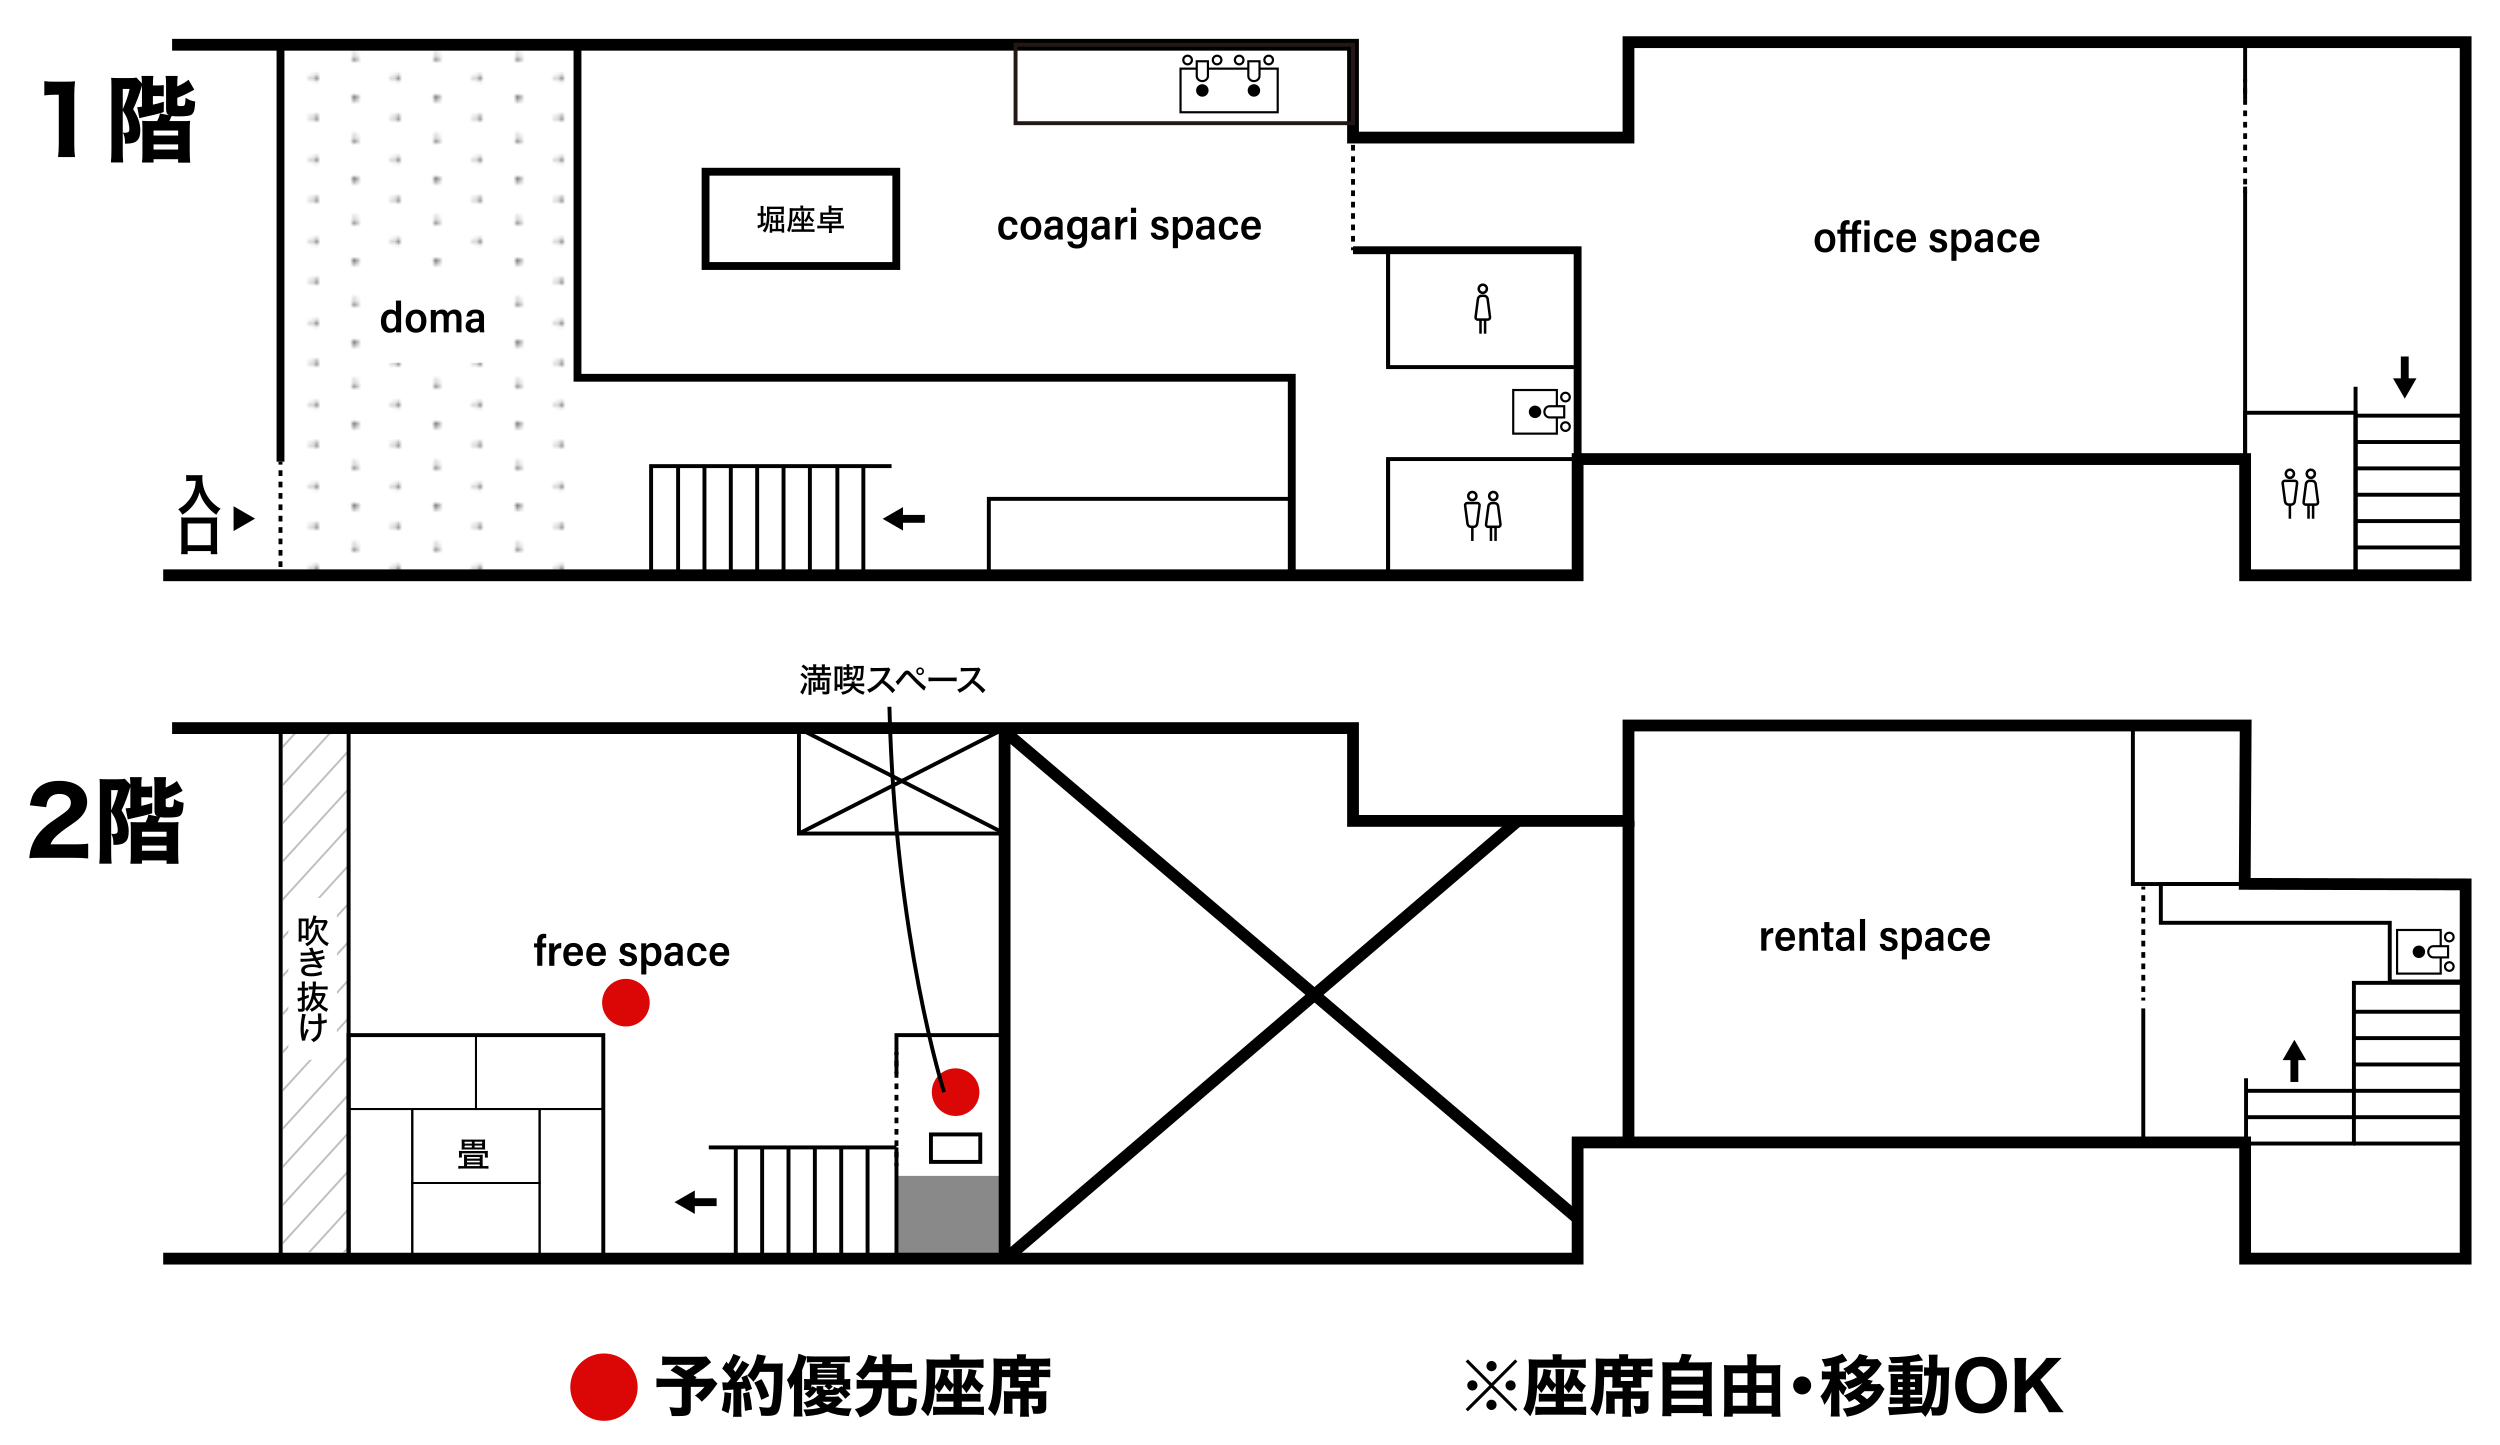 <?xml version="1.0" encoding="UTF-8"?><svg id="_レイヤー_1" xmlns="http://www.w3.org/2000/svg" xmlns:xlink="http://www.w3.org/1999/xlink" viewBox="0 0 636.3 367.857"><defs><pattern id="_新規パターン" x="0" y="0" width="21.555" height="21.555" patternTransform="translate(-1978.041 -442.627) scale(.945)" patternUnits="userSpaceOnUse" viewBox="0 0 21.555 21.555"><rect x="0" width="21.555" height="21.555" style="fill:none;"/><circle cx="10.778" cy="0" r=".889"/><circle cx="21.555" cy="5.389" r=".889"/><circle cx="10.778" cy="10.778" r=".889"/><circle cx="0" cy="5.389" r=".889"/><circle cx="21.555" cy="16.166" r=".889"/><circle cx="10.778" cy="21.555" r=".889"/><circle cx="0" cy="16.166" r=".889"/></pattern><clipPath id="clippath"><polygon points="255.693 185.315 255.693 320.437 401.537 320.437 401.537 291.238 414.246 291.238 414.246 208.938 344.371 208.938 344.371 185.416 255.693 185.315" style="fill:none;"/></clipPath><clipPath id="clippath-1"><rect x="72.027" y="184.739" width="16.988" height="134.004" style="fill:none;"/></clipPath></defs><circle cx="243.22" cy="277.975" r="6.062" style="fill:#db0707;"/><rect x="71.392" y="11.392" width="75.591" height="134.793" style="fill:url(#_新規パターン); opacity:.53;"/><polyline points="43.801 11.392 254.89 11.392 344.371 11.392 344.371 11.392 344.371 35.015 414.482 35.015 414.482 10.731 627.556 10.731 627.556 146.418 571.429 146.418 571.429 116.842 401.537 116.842 401.537 146.418 41.533 146.418" style="fill:none; stroke:#000; stroke-miterlimit:10; stroke-width:3px;"/><polyline points="344.371 63.692 401.537 63.692 401.537 116.842" style="fill:none; stroke:#000; stroke-miterlimit:10; stroke-width:2px;"/><polyline points="353.3 93.434 353.3 63.692 401.501 63.692 401.501 146.418 353.3 146.418 353.3 116.842" style="fill:none; stroke:#000; stroke-miterlimit:10;"/><rect x="353.3" y="116.842" width="48.201" height="29.342" style="fill:none; stroke:#000; stroke-miterlimit:10;"/><rect x="353.3" y="64.092" width="48.201" height="29.342" style="fill:none; stroke:#000; stroke-miterlimit:10;"/><path d="m193.632,53.25c0-.362-.016-.604-.046-.838h.748c-.038.233-.045.46-.045.846v1.035h.105c.265,0,.408-.008.566-.03v.672c-.158-.022-.31-.03-.559-.03h-.113v1.941c.188-.091.279-.136.543-.272v.657c-.377.204-.642.333-.989.499q-.105.053-.521.227-.076.037-.174.075c-.061.03-.129.068-.22.113l-.15-.732c.188-.03.4-.105.854-.279v-2.229h-.212c-.241,0-.408.008-.597.038v-.688c.196.03.355.038.604.038h.204v-1.043Zm2.221,1.284c-.046,2.478-.317,3.603-1.141,4.66-.189-.211-.325-.317-.597-.445.438-.514.702-1.013.86-1.64.159-.634.257-1.926.257-3.481,0-.552-.007-.815-.037-1.065.241.03.468.038.801.038h2.771c.317,0,.544-.008.756-.03-.016.159-.023.325-.023.559v.861c0,.227.008.423.023.566-.182-.015-.378-.022-.62-.022h-3.051Zm3.014-.589v-.748h-2.999v.332c0,.099,0,.234-.008.416h3.007Zm-2.259,2.749c-.182,0-.317.008-.461.022.016-.144.022-.234.022-.453v-.838c0-.22-.007-.348-.03-.477h.62c-.016.121-.022.242-.022.453v.718h.717v-.891c0-.242-.007-.386-.03-.544h.665c-.022.144-.03.287-.03.544v.891h.748v-.718c0-.211-.008-.34-.03-.468h.634c-.022.144-.029.295-.029.491v.793c0,.219.007.37.022.498-.151-.015-.295-.022-.491-.022h-.854v1.579h.898v-.748c0-.242-.007-.378-.03-.521h.673c-.022.151-.03.317-.03.56v.981c0,.265.015.483.038.68h-.65v-.362h-2.424v.378h-.643c.022-.174.038-.378.038-.635v-1.042c0-.257-.008-.4-.03-.56h.657c-.016.144-.022.265-.022.521v.748h.921v-1.579h-.846Z"/><path d="m203.261,53.982c-.091.386-.166.657-.234.884.234.438.438.68.884,1.05-.144.182-.234.325-.362.552-.333-.354-.544-.635-.748-.981-.188.407-.423.77-.718,1.125-.203-.227-.271-.287-.46-.408-.099,1.314-.317,2.168-.756,2.946-.182-.234-.324-.378-.559-.552.257-.408.407-.846.521-1.503.121-.726.182-1.654.182-3.082,0-.144-.008-.271-.008-.37,0-.294-.007-.476-.037-.68.279.022.551.038.868.038h1.896v-.242c0-.173-.015-.31-.045-.453h.763c-.03.137-.037.272-.037.461v.234h1.963c.333,0,.643-.016.877-.045v.71c-.174-.023-.461-.038-.793-.038h-4.767c-.008,1.246-.022,1.752-.067,2.561.362-.4.498-.612.664-.989.189-.416.295-.854.332-1.3l.643.083Zm-.597,3.497c-.386,0-.476.008-.672.03v-.672c.181.03.302.038.664.038h1.322v-2.327c0-.399-.008-.559-.038-.725h.732c-.03.166-.03.31-.03.725v2.327h1.503c.333,0,.499-.008.695-.038v.68c-.204-.03-.34-.038-.695-.038h-1.503v.899h1.927c.34,0,.528-.008.747-.038v.702c-.241-.029-.521-.045-.854-.045h-4.146c-.317,0-.581.016-.838.045v-.694c.188.022.354.03.732.03h1.768v-.899h-1.314Zm3.663-3.512q-.038.136-.121.423c-.03.136-.067.265-.144.506.295.499.612.809,1.171,1.141-.144.151-.287.355-.393.56-.461-.37-.732-.657-1.012-1.088-.189.407-.348.664-.673,1.064-.174-.181-.332-.31-.514-.415.393-.423.59-.748.786-1.269.144-.394.211-.71.227-1.013l.672.091Z"/><path d="m209.558,56.906c-.332,0-.566.007-.785.03.022-.227.03-.416.03-.718v-1.413c0-.332-.008-.536-.03-.739.211.022.4.029.778.029h1.382v-1.026c0-.295-.016-.507-.045-.756h.763c-.03.204-.046.386-.046.635h2.1c.303,0,.574-.016.809-.053v.694c-.257-.03-.506-.045-.815-.045h-2.093v.551h1.654c.378,0,.566-.007.778-.029-.022.211-.03.393-.03.739v1.413c0,.317.008.521.03.718-.227-.023-.446-.03-.778-.03h-1.563v.559h2.206c.393,0,.634-.016.891-.045v.732c-.302-.038-.559-.053-.884-.053h-2.213v.377c0,.378.016.597.053.831h-.785c.038-.265.053-.461.053-.838v-.37h-2.115c-.34,0-.627.015-.884.053v-.732c.212.029.491.045.884.045h2.115v-.559h-1.458Zm-.083-2.243v.543h3.859v-.543h-3.859Zm0,1.095v.582h3.859v-.582h-3.859Z"/><path d="m259.001,59.017c-.188,1.132-.91,2.03-2.43,2.03-1.697,0-2.507-1.076-2.507-2.95,0-1.753.942-2.962,2.585-2.962,1.752,0,2.296,1.242,2.341,2.085h-1.299c-.077-.565-.354-1.064-1.064-1.064-.876,0-1.231.776-1.231,1.896,0,1.376.443,1.986,1.209,1.986.699,0,.943-.444,1.099-1.021h1.298Z"/><path d="m265.034,58.008c0,1.664-.766,3.039-2.663,3.039-1.919,0-2.617-1.453-2.617-3.006,0-1.442.81-2.906,2.685-2.906,1.764,0,2.596,1.298,2.596,2.873Zm-3.949.011c0,1.242.454,1.997,1.342,1.997.854,0,1.287-.743,1.287-1.997,0-1.165-.433-1.842-1.331-1.842-.844,0-1.298.732-1.298,1.842Z"/><path d="m270.455,59.538c0,.389.021,1.043.077,1.409h-1.153c-.045-.178-.078-.511-.089-.754-.222.499-.776.854-1.631.854-1.409,0-1.886-.898-1.886-1.741,0-.965.654-1.853,2.662-1.853h.732v-.455c0-.488-.145-.921-.91-.921-.721,0-.932.355-.998.844h-1.265c.066-.921.61-1.786,2.285-1.786,1.298,0,2.175.466,2.175,1.841v2.562Zm-1.243-1.22h-.765c-1.143,0-1.354.466-1.354.898,0,.443.266.821.887.821.966,0,1.231-.655,1.231-1.598v-.122Z"/><path d="m276.686,60.426c0,1.764-.721,2.829-2.607,2.829-1.785,0-2.318-.966-2.396-1.797h1.298c.1.51.51.776,1.165.776,1.042,0,1.265-.644,1.265-1.742v-.399c-.289.577-.821.811-1.575.811-1.354,0-2.241-1.088-2.241-2.852,0-1.83,1.064-2.917,2.362-2.917.899,0,1.287.344,1.432.688,0-.166.033-.466.056-.577h1.265c-.012.277-.022.91-.022,1.697v3.483Zm-2.496-.61c.932,0,1.254-.555,1.254-1.808,0-1.176-.2-1.786-1.21-1.786-.765,0-1.298.588-1.298,1.808,0,1.109.467,1.786,1.254,1.786Z"/><path d="m282.407,59.538c0,.389.021,1.043.077,1.409h-1.153c-.045-.178-.078-.511-.089-.754-.222.499-.776.854-1.631.854-1.409,0-1.886-.898-1.886-1.741,0-.965.654-1.853,2.662-1.853h.732v-.455c0-.488-.145-.921-.91-.921-.721,0-.932.355-.998.844h-1.265c.066-.921.61-1.786,2.285-1.786,1.298,0,2.175.466,2.175,1.841v2.562Zm-1.243-1.22h-.765c-1.143,0-1.354.466-1.354.898,0,.443.266.821.887.821.966,0,1.231-.655,1.231-1.598v-.122Z"/><path d="m283.89,57.176c0-.921,0-1.575-.022-1.931h1.276c.021.256.033.621.033,1.054.222-.555.766-1.143,1.764-1.153v1.331c-1.209.012-1.742.521-1.742,1.809v2.662h-1.309v-3.771Z"/><path d="m287.848,54.191v-1.32h1.309v1.32h-1.309Zm0,1.054h1.309v5.702h-1.309v-5.702Z"/><path d="m294.158,59.227c.089.544.477.854,1.087.854s.909-.277.909-.677c0-.422-.344-.61-1.242-.865-1.476-.41-1.83-.932-1.83-1.73,0-.732.466-1.675,2.074-1.675,1.476,0,2.074.765,2.141,1.697h-1.275c-.056-.355-.255-.732-.921-.732-.488,0-.743.222-.743.599,0,.345.222.511,1.099.743,1.52.389,1.985.933,1.985,1.842,0,1.132-.932,1.764-2.241,1.764-1.319,0-2.196-.599-2.318-1.819h1.276Z"/><path d="m298.514,63.166v-6.257c0-.776.011-1.298-.011-1.664h1.275c.011.188.022.511.033.811.233-.467.732-.921,1.687-.921,1.209,0,2.151.932,2.151,2.884,0,1.886-1.042,3.028-2.407,3.028-.765,0-1.209-.277-1.431-.654v2.773h-1.298Zm2.54-6.955c-.998,0-1.298.609-1.298,1.896,0,1.153.244,1.875,1.243,1.875.843,0,1.319-.677,1.319-1.931,0-1.275-.51-1.841-1.265-1.841Z"/><path d="m309.072,59.538c0,.389.021,1.043.077,1.409h-1.153c-.045-.178-.078-.511-.089-.754-.222.499-.776.854-1.631.854-1.409,0-1.886-.898-1.886-1.741,0-.965.654-1.853,2.662-1.853h.732v-.455c0-.488-.145-.921-.91-.921-.721,0-.932.355-.998.844h-1.265c.066-.921.61-1.786,2.285-1.786,1.298,0,2.175.466,2.175,1.841v2.562Zm-1.243-1.22h-.765c-1.143,0-1.354.466-1.354.898,0,.443.266.821.887.821.966,0,1.231-.655,1.231-1.598v-.122Z"/><path d="m315.148,59.017c-.188,1.132-.91,2.03-2.43,2.03-1.697,0-2.507-1.076-2.507-2.95,0-1.753.942-2.962,2.585-2.962,1.752,0,2.296,1.242,2.341,2.085h-1.299c-.077-.565-.354-1.064-1.064-1.064-.876,0-1.231.776-1.231,1.896,0,1.376.443,1.986,1.209,1.986.699,0,.943-.444,1.099-1.021h1.298Z"/><path d="m317.231,58.385c-.012.843.332,1.631,1.231,1.631.765,0,.998-.499,1.087-.766h1.287c-.244.865-.877,1.797-2.419,1.797-1.808,0-2.507-1.298-2.507-2.95,0-1.409.699-2.962,2.573-2.962,1.864,0,2.43,1.375,2.43,2.795,0,.056-.011.377-.022.455h-3.66Zm2.407-.888c-.033-.743-.333-1.364-1.176-1.364-.943,0-1.177.799-1.21,1.364h2.386Z"/><path d="m467.131,61.225c0,1.664-.766,3.039-2.663,3.039-1.919,0-2.617-1.453-2.617-3.006,0-1.442.81-2.906,2.685-2.906,1.764,0,2.596,1.298,2.596,2.873Zm-3.949.011c0,1.242.454,1.997,1.342,1.997.854,0,1.287-.743,1.287-1.997,0-1.165-.433-1.842-1.331-1.842-.844,0-1.298.732-1.298,1.842Z"/><path d="m469.746,59.494v4.67h-1.298v-4.67h-.81v-1.032h.81v-.588c0-1.076.466-1.853,1.675-1.853.222,0,.521.045.644.089l-.012,1.054c-.121-.033-.276-.044-.421-.044-.444,0-.588.277-.588.766v.576h1.652v-.565c0-1.076.478-1.886,1.687-1.886.222,0,.521.044.644.089l-.022,1.054c-.122-.033-.288-.056-.422-.056-.433,0-.588.3-.588.81v.555h.987v1.032h-.987v4.67h-1.298v-4.67h-1.652Z"/><path d="m474.524,57.408v-1.32h1.309v1.32h-1.309Zm0,1.054h1.309v5.702h-1.309v-5.702Z"/><path d="m481.911,62.233c-.188,1.132-.91,2.03-2.43,2.03-1.697,0-2.507-1.076-2.507-2.95,0-1.753.942-2.962,2.585-2.962,1.752,0,2.296,1.242,2.34,2.085h-1.298c-.077-.565-.354-1.064-1.064-1.064-.876,0-1.231.776-1.231,1.896,0,1.376.443,1.986,1.209,1.986.699,0,.943-.444,1.099-1.021h1.298Z"/><path d="m483.993,61.602c-.012.843.332,1.631,1.231,1.631.765,0,.998-.499,1.087-.766h1.287c-.244.865-.877,1.797-2.419,1.797-1.808,0-2.507-1.298-2.507-2.95,0-1.409.699-2.962,2.573-2.962,1.864,0,2.43,1.375,2.43,2.795,0,.056-.011.377-.022.455h-3.66Zm2.407-.888c-.033-.743-.333-1.364-1.176-1.364-.943,0-1.177.799-1.21,1.364h2.386Z"/><path d="m492.308,62.444c.089.544.477.854,1.087.854s.909-.277.909-.677c0-.422-.344-.61-1.242-.865-1.476-.41-1.83-.932-1.83-1.73,0-.732.466-1.675,2.074-1.675,1.476,0,2.074.765,2.141,1.697h-1.275c-.056-.355-.255-.732-.921-.732-.488,0-.743.222-.743.599,0,.345.222.511,1.099.743,1.52.389,1.985.933,1.985,1.842,0,1.132-.932,1.764-2.241,1.764-1.319,0-2.196-.599-2.318-1.819h1.276Z"/><path d="m496.665,66.383v-6.257c0-.776.011-1.298-.011-1.664h1.275c.011.188.022.511.033.811.233-.467.732-.921,1.687-.921,1.209,0,2.151.932,2.151,2.884,0,1.886-1.042,3.028-2.407,3.028-.765,0-1.209-.277-1.431-.654v2.773h-1.298Zm2.54-6.955c-.998,0-1.298.609-1.298,1.896,0,1.153.244,1.875,1.243,1.875.843,0,1.319-.677,1.319-1.931,0-1.275-.51-1.841-1.265-1.841Z"/><path d="m507.223,62.755c0,.389.021,1.043.077,1.409h-1.153c-.045-.178-.078-.511-.089-.754-.222.499-.776.854-1.631.854-1.409,0-1.886-.898-1.886-1.741,0-.965.654-1.853,2.662-1.853h.732v-.455c0-.488-.145-.921-.91-.921-.721,0-.932.355-.998.844h-1.265c.066-.921.61-1.786,2.285-1.786,1.298,0,2.175.466,2.175,1.841v2.562Zm-1.243-1.22h-.765c-1.143,0-1.354.466-1.354.898,0,.443.266.821.887.821.966,0,1.231-.655,1.231-1.598v-.122Z"/><path d="m513.298,62.233c-.188,1.132-.91,2.03-2.43,2.03-1.697,0-2.507-1.076-2.507-2.95,0-1.753.942-2.962,2.585-2.962,1.752,0,2.296,1.242,2.341,2.085h-1.299c-.077-.565-.354-1.064-1.064-1.064-.876,0-1.231.776-1.231,1.896,0,1.376.443,1.986,1.209,1.986.699,0,.943-.444,1.099-1.021h1.298Z"/><path d="m515.381,61.602c-.012.843.332,1.631,1.231,1.631.765,0,.998-.499,1.087-.766h1.287c-.244.865-.877,1.797-2.419,1.797-1.808,0-2.507-1.298-2.507-2.95,0-1.409.699-2.962,2.573-2.962,1.864,0,2.43,1.375,2.43,2.795,0,.056-.011.377-.022.455h-3.66Zm2.407-.888c-.033-.743-.333-1.364-1.176-1.364-.943,0-1.177.799-1.21,1.364h2.386Z"/><rect x="91.898" y="68.669" width="37.152" height="23.642" style="fill:#fff;"/><path d="m102.084,76.515v6.523c0,.621.012,1.209.022,1.553h-1.275c-.012-.155-.045-.499-.045-.732-.277.555-.721.844-1.631.844-1.464,0-2.207-1.21-2.207-2.951,0-1.697.898-2.973,2.44-2.973.865,0,1.254.321,1.387.576v-2.84h1.309Zm-2.518,7.111c1.064,0,1.275-.755,1.275-1.941,0-1.343-.321-1.83-1.221-1.83-.81,0-1.331.632-1.331,1.853,0,1.176.433,1.919,1.276,1.919Z"/><path d="m108.526,81.651c0,1.664-.766,3.039-2.663,3.039-1.919,0-2.617-1.453-2.617-3.006,0-1.442.81-2.906,2.685-2.906,1.764,0,2.596,1.298,2.596,2.873Zm-3.949.011c0,1.242.454,1.997,1.342,1.997.854,0,1.287-.743,1.287-1.997,0-1.165-.433-1.842-1.331-1.842-.844,0-1.298.732-1.298,1.842Z"/><path d="m109.654,80.652c0-1.087-.011-1.508-.022-1.764h1.265c.033.178.045.511.045.722.288-.466.787-.832,1.598-.832.765,0,1.22.366,1.431.921.255-.478.843-.921,1.697-.921.932,0,1.786.487,1.786,1.975v3.838h-1.287v-3.628c0-.565-.199-1.098-.888-1.098-.766,0-1.076.577-1.076,1.442v3.283h-1.275v-3.672c0-.577-.255-1.054-.898-1.054-.699,0-1.087.477-1.087,1.52v3.206h-1.287v-3.938Z"/><path d="m123.194,83.182c0,.389.021,1.043.077,1.409h-1.153c-.045-.178-.078-.511-.089-.754-.222.499-.776.854-1.631.854-1.409,0-1.886-.898-1.886-1.741,0-.965.654-1.853,2.662-1.853h.732v-.455c0-.488-.145-.921-.91-.921-.721,0-.932.355-.998.844h-1.265c.066-.921.61-1.786,2.285-1.786,1.298,0,2.175.466,2.175,1.841v2.562Zm-1.243-1.22h-.765c-1.143,0-1.354.466-1.354.898,0,.443.266.821.887.821.966,0,1.231-.655,1.231-1.598v-.122Z"/><rect x="179.582" y="43.708" width="48.541" height="23.996" style="fill:none; stroke:#000; stroke-miterlimit:10; stroke-width:2px;"/><line x1="71.392" y1="117.504" x2="71.392" y2="11.392" style="fill:none; stroke:#000; stroke-miterlimit:10; stroke-width:2px;"/><rect x="251.677" y="126.971" width="77.103" height="19.447" style="fill:none; stroke:#000; stroke-miterlimit:10;"/><polyline points="353.3 34.637 344.371 34.637 344.371 11.392 146.983 11.109 146.983 96.149 328.78 96.149 328.78 146.418 353.3 146.418" style="fill:none; stroke:#000; stroke-miterlimit:10; stroke-width:2px;"/><polyline points="226.921 118.638 177.819 118.638 165.72 118.638 165.72 146.185" style="fill:none; stroke:#000; stroke-miterlimit:10;"/><line x1="172.59" y1="146.512" x2="172.59" y2="118.638" style="fill:none; stroke:#000; stroke-miterlimit:10;"/><line x1="179.298" y1="146.512" x2="179.298" y2="118.638" style="fill:none; stroke:#000; stroke-miterlimit:10;"/><line x1="186.007" y1="146.512" x2="186.007" y2="118.638" style="fill:none; stroke:#000; stroke-miterlimit:10;"/><line x1="192.716" y1="146.512" x2="192.716" y2="118.638" style="fill:none; stroke:#000; stroke-miterlimit:10;"/><line x1="199.425" y1="146.512" x2="199.425" y2="118.638" style="fill:none; stroke:#000; stroke-miterlimit:10;"/><line x1="206.133" y1="146.512" x2="206.133" y2="118.638" style="fill:none; stroke:#000; stroke-miterlimit:10;"/><line x1="213.126" y1="146.512" x2="213.126" y2="118.638" style="fill:none; stroke:#000; stroke-miterlimit:10;"/><line x1="219.74" y1="146.512" x2="219.74" y2="118.638" style="fill:none; stroke:#000; stroke-miterlimit:10;"/><polyline points="599.54 146.207 599.54 134.108 599.54 98.439" style="fill:none; stroke:#000; stroke-miterlimit:10;"/><line x1="627.414" y1="139.337" x2="599.54" y2="139.337" style="fill:none; stroke:#000; stroke-miterlimit:10;"/><line x1="627.414" y1="132.628" x2="599.54" y2="132.628" style="fill:none; stroke:#000; stroke-miterlimit:10;"/><line x1="627.414" y1="125.92" x2="599.54" y2="125.92" style="fill:none; stroke:#000; stroke-miterlimit:10;"/><line x1="627.414" y1="119.211" x2="599.54" y2="119.211" style="fill:none; stroke:#000; stroke-miterlimit:10;"/><line x1="627.414" y1="112.502" x2="599.54" y2="112.502" style="fill:none; stroke:#000; stroke-miterlimit:10;"/><line x1="627.414" y1="105.793" x2="599.54" y2="105.793" style="fill:none; stroke:#000; stroke-miterlimit:10;"/><rect x="258.48" y="11.392" width="85.891" height="19.963" style="fill:none; stroke:#231815; stroke-miterlimit:10;"/><line x1="571.429" y1="25.282" x2="571.429" y2="11.109" style="fill:none; stroke:#000; stroke-miterlimit:10;"/><line x1="571.429" y1="116.842" x2="571.429" y2="47.487" style="fill:none; stroke:#000; stroke-miterlimit:10;"/><polygon points="64.918 132.008 62.184 133.587 59.45 135.165 59.45 132.008 59.45 128.851 62.184 130.429 64.918 132.008"/><path d="m48.578,122.396c-.352,0-.748.022-1.19.067v-1.575c.362.057.601.067,1.168.067h1.949c.442,0,.726-.011,1.021-.057-.022.295-.034.477-.034.715,0,1.688.454,3.311,1.327,4.716.487.782,1.043,1.429,1.848,2.12.521.442.805.646,1.474,1.031-.487.499-.726.84-1.1,1.531-1.055-.737-1.769-1.406-2.539-2.393-.851-1.077-1.327-2.018-1.701-3.321-.431,1.417-.884,2.324-1.644,3.299-.691.896-1.53,1.644-2.732,2.426-.295-.566-.601-.963-1.065-1.395,1.065-.657,1.508-.997,2.074-1.587.986-1.021,1.542-1.961,1.995-3.378.25-.771.341-1.281.397-2.268h-1.247Z"/><path d="m46.094,141.047c.046-.396.068-.827.068-1.496v-6.609c0-.511-.012-.862-.057-1.271.396.046.726.057,1.281.057h6.644c.544,0,.884-.011,1.27-.057-.045.42-.057.726-.057,1.271v6.609c0,.612.022,1.1.068,1.496h-1.655v-.782h-5.896v.782h-1.667Zm1.667-2.29h5.884v-5.521h-5.884v5.521Z"/><line x1="612.06" y1="97.164" x2="612.06" y2="90.734" style="fill:none; stroke:#000; stroke-miterlimit:10; stroke-width:2px;"/><polygon points="615.051 96.289 612.06 101.47 609.068 96.289 615.051 96.289"/><line x1="228.959" y1="132.055" x2="235.389" y2="132.055" style="fill:none; stroke:#000; stroke-miterlimit:10; stroke-width:2px;"/><polygon points="229.834 135.047 224.653 132.056 229.834 129.064 229.834 135.047"/><line x1="344.371" y1="63.692" x2="344.371" y2="62.942" style="fill:none; stroke:#000; stroke-miterlimit:10;"/><line x1="344.371" y1="61.494" x2="344.371" y2="36.158" style="fill:none; stroke:#000; stroke-dasharray:0 0 1.448 1.448; stroke-miterlimit:10;"/><line x1="344.371" y1="35.434" x2="344.371" y2="34.684" style="fill:none; stroke:#000; stroke-miterlimit:10;"/><line x1="571.429" y1="49.141" x2="571.429" y2="48.391" style="fill:none; stroke:#000; stroke-miterlimit:10;"/><line x1="571.429" y1="46.943" x2="571.429" y2="21.607" style="fill:none; stroke:#000; stroke-dasharray:0 0 1.448 1.448; stroke-miterlimit:10;"/><line x1="571.429" y1="20.883" x2="571.429" y2="20.133" style="fill:none; stroke:#000; stroke-miterlimit:10;"/><line x1="71.391" y1="146.512" x2="71.391" y2="145.762" style="fill:none; stroke:#000; stroke-miterlimit:10;"/><line x1="71.391" y1="144.314" x2="71.391" y2="118.978" style="fill:none; stroke:#000; stroke-dasharray:0 0 1.448 1.448; stroke-miterlimit:10;"/><line x1="71.391" y1="118.254" x2="71.391" y2="117.504" style="fill:none; stroke:#000; stroke-miterlimit:10;"/><path d="m374.428,134.41c-.627,0-1.161-.469-1.243-1.091l-.601-4.607c-.032-.251.045-.505.212-.694.167-.19.408-.299.662-.299h2.558c.254,0,.495.108.662.299.167.189.244.443.212.694l-.601,4.607c-.082.622-.616,1.091-1.243,1.091h-.618Zm-.97-6.051c-.07,0-.133.028-.18.082-.047.053-.066.118-.058.188l.602,4.607c.039.303.3.532.605.532h.618c.306,0,.566-.229.605-.532l.601-4.606c.01-.07-.01-.136-.057-.188-.047-.054-.109-.082-.18-.082h-2.558Z"/><path d="m374.737,127.607c-.748,0-1.356-.608-1.356-1.356,0-.749.608-1.357,1.356-1.357.749,0,1.357.608,1.357,1.357,0,.748-.608,1.356-1.357,1.356Zm0-2.073c-.395,0-.716.321-.716.717,0,.395.321.716.716.716.396,0,.717-.321.717-.716,0-.396-.321-.717-.717-.717Z"/><rect x="374.417" y="133.989" width=".642" height="3.694"/><path d="m378.786,134.41c-.253,0-.494-.108-.662-.299-.167-.191-.244-.444-.212-.695l.601-4.606c.082-.622.616-1.091,1.243-1.091h.618c.627,0,1.161.469,1.242,1.091l.602,4.606c.031.251-.046.504-.212.694-.168.191-.409.3-.662.3h-2.558Zm.97-6.051c-.306,0-.566.229-.605.532l-.602,4.606c-.01.07.011.136.058.188.047.054.109.082.18.082h2.558c.069,0,.134-.029.18-.082.047-.053.066-.117.057-.188l-.601-4.606c-.039-.303-.3-.532-.605-.532h-.618Z"/><path d="m380.064,127.607c-.748,0-1.356-.608-1.356-1.356,0-.749.608-1.357,1.356-1.357.749,0,1.357.608,1.357,1.357,0,.748-.608,1.356-1.357,1.356Zm0-2.073c-.395,0-.716.321-.716.717,0,.395.321.716.716.716s.716-.321.716-.716c0-.396-.321-.717-.716-.717Z"/><rect x="379.162" y="133.989" width=".641" height="3.694"/><rect x="380.327" y="133.989" width=".641" height="3.694"/><rect x="564.909" y="111.575" width="41.152" height="28.111" transform="translate(711.115 -459.854) rotate(90)" style="fill:none; stroke:#000; stroke-miterlimit:10;"/><path d="m582.512,128.752c-.627,0-1.161-.469-1.243-1.091l-.601-4.606c-.032-.251.045-.505.212-.695s.408-.299.661-.299h2.559c.254,0,.495.108.662.299.166.191.243.444.212.695l-.602,4.606c-.081.622-.615,1.091-1.242,1.091h-.618Zm-.971-6.051c-.069,0-.133.029-.179.081-.047.054-.067.119-.058.189l.602,4.606c.039.304.3.533.605.533h.618c.306,0,.566-.229.605-.533l.601-4.606c.01-.071-.01-.136-.057-.188-.046-.053-.11-.082-.18-.082h-2.559Z"/><path d="m582.821,121.949c-.748,0-1.356-.608-1.356-1.356,0-.749.608-1.357,1.356-1.357.749,0,1.357.608,1.357,1.357,0,.748-.608,1.356-1.357,1.356Zm0-2.072c-.395,0-.716.321-.716.716s.321.716.716.716.716-.321.716-.716-.321-.716-.716-.716Z"/><rect x="582.501" y="128.332" width=".641" height="3.693"/><path d="m586.869,128.752c-.254,0-.495-.109-.661-.3-.167-.19-.244-.443-.212-.694l.601-4.606c.081-.622.615-1.091,1.243-1.091h.617c.628,0,1.162.469,1.243,1.091l.601,4.606c.032.251-.045.504-.212.695-.166.189-.407.299-.661.299h-2.559Zm.971-6.051c-.307,0-.567.229-.606.532l-.601,4.606c-.01.071.01.136.057.188.046.054.11.083.18.083h2.559c.069,0,.134-.029.18-.082s.066-.12.057-.189l-.601-4.606c-.04-.303-.301-.532-.606-.532h-.617Z"/><path d="m588.148,121.949c-.748,0-1.356-.608-1.356-1.356,0-.749.608-1.357,1.356-1.357s1.356.608,1.356,1.357c0,.748-.608,1.356-1.356,1.356Zm0-2.072c-.395,0-.716.321-.716.716s.321.716.716.716.716-.321.716-.716-.321-.716-.716-.716Z"/><rect x="587.245" y="128.332" width=".642" height="3.693"/><rect x="588.41" y="128.332" width=".642" height="3.693"/><path d="m376.122,81.659c-.254,0-.495-.108-.662-.299-.167-.191-.243-.445-.211-.695l.601-4.606c.081-.622.615-1.091,1.243-1.091h.617c.628,0,1.162.469,1.243,1.091l.601,4.606c.032.251-.045.504-.212.695-.166.189-.407.299-.661.299h-2.559Zm.971-6.051c-.307,0-.567.229-.606.533l-.601,4.606c-.01.07.011.137.057.188.046.053.11.082.18.082h2.559c.069,0,.134-.029.18-.082.046-.052.066-.119.057-.188l-.601-4.606c-.04-.304-.301-.533-.606-.533h-.617Z"/><path d="m377.401,74.857c-.748,0-1.356-.608-1.356-1.357,0-.748.608-1.356,1.356-1.356s1.356.608,1.356,1.356c0,.749-.608,1.357-1.356,1.357Zm0-2.073c-.395,0-.716.321-.716.716,0,.396.321.717.716.717s.716-.321.716-.717c0-.395-.321-.716-.716-.716Z"/><rect x="376.498" y="81.239" width=".641" height="3.694"/><rect x="377.663" y="81.239" width=".641" height="3.694"/><circle cx="390.698" cy="104.82" r="1.587"/><path d="m384.871,110.646v-11.654h11.654v11.654h-11.654Zm.552-11.102v10.55h10.55v-10.55h-10.55Z"/><path d="m398.124,103.397h-3.751c-.716,0-1.296.637-1.296,1.423,0,.786.58,1.423,1.296,1.423h3.751v-2.845Z" style="fill:#fff;"/><path d="m392.801,104.82c0-.936.705-1.698,1.572-1.698h4.027v3.397h-4.027c-.867,0-1.572-.762-1.572-1.698Zm5.047-1.147h-3.475c-.562,0-1.02.514-1.02,1.147s.458,1.147,1.02,1.147h3.475v-2.293Z"/><path d="m397.07,108.576c0-.758.617-1.376,1.375-1.376s1.375.617,1.375,1.376-.617,1.375-1.375,1.375-1.375-.617-1.375-1.375Zm2.198,0c0-.454-.369-.824-.823-.824s-.823.369-.823.824c0,.454.369.823.823.823s.823-.369.823-.823Z"/><path d="m397.07,101.065c0-.758.617-1.375,1.375-1.375s1.375.617,1.375,1.375-.617,1.376-1.375,1.376-1.375-.617-1.375-1.376Zm2.198,0c0-.454-.369-.823-.823-.823s-.823.369-.823.823c0,.454.369.824.823.824s.823-.369.823-.824Z"/><circle cx="306.02" cy="23.022" r="1.587"/><circle cx="319.148" cy="23.022" r="1.587"/><path d="m325.478,28.849l-25.284-0.0 0-11.654,25.284 0-0,11.654Zm-24.732-.552l24.18 0.0 0-10.55-24.18-0-0,10.55Z"/><path d="m304.598,15.596l-0,3.751c-0.0.716.637,1.296,1.423,1.296.786 0,1.423-.58,1.423-1.296l0-3.751-2.845-0Z" style="fill:#fff;"/><path d="m306.02,20.918c-.936-0-1.698-.705-1.698-1.572l0-4.027,3.397 0-0,4.027c-0.0.867-.762,1.572-1.698,1.572Zm-1.147-5.047l-0,3.475c-0.0.562.514,1.02,1.147,1.02s1.147-.458,1.147-1.02l0-3.475-2.293-0Z"/><path d="m309.777,16.65c-.758-0-1.376-.617-1.376-1.375 0-.758.617-1.375,1.376-1.375s1.375.617,1.375,1.375c-0.0.758-.617,1.375-1.375,1.375Zm0-2.198c-.454-0-.824.369-.824.823-0.0.454.369.823.824.823.454 0.0.823-.369.823-.823s-.369-.823-.823-.823Z"/><path d="m302.266,16.65c-.758-0-1.375-.617-1.375-1.375 0-.758.617-1.375,1.375-1.375s1.376.617,1.376,1.375-.617,1.375-1.376,1.375Zm0-2.198c-.454-0-.823.369-.823.823-0.0.454.369.823.823.823.454 0.0.824-.369.824-.823 0-.454-.369-.823-.824-.823Z"/><path d="m317.726,15.596l-0,3.751c-0.0.716.637,1.296,1.423,1.296.786 0,1.423-.58,1.423-1.296l0-3.751-2.845-0Z" style="fill:#fff;"/><path d="m319.148,20.918c-.936-0-1.698-.705-1.698-1.572l0-4.027,3.397 0-0,4.027c-0.0.867-.762,1.572-1.698,1.572Zm-1.147-5.047l-0,3.475c-0.0.562.514,1.02,1.147,1.02s1.147-.458,1.147-1.02l0-3.475-2.293-0Z"/><path d="m322.905,16.65c-.758-0-1.376-.617-1.376-1.375 0-.758.617-1.375,1.376-1.375s1.375.617,1.375,1.375c-0.0.758-.617,1.375-1.375,1.375Zm0-2.198c-.454-0-.824.369-.824.823s.369.823.824.823c.454 0.0.823-.369.823-.823s-.369-.823-.823-.823Z"/><path d="m315.394,16.65c-.758-0-1.375-.617-1.375-1.375 0-.758.617-1.375,1.375-1.375s1.376.617,1.376,1.375c-0.0.758-.617,1.375-1.376,1.375Zm0-2.198c-.454-0-.823.369-.823.823-0.0.454.369.823.823.823.454 0.0.824-.369.824-.823 0-.454-.369-.823-.824-.823Z"/><g style="clip-path:url(#clippath); fill:none;"><line x1="255.575" y1="320.729" x2="414.364" y2="184.946" style="fill:none; stroke:#000; stroke-miterlimit:10; stroke-width:3px;"/><line x1="255.621" y1="186.079" x2="414.081" y2="320.807" style="fill:none; stroke:#000; stroke-miterlimit:10; stroke-width:3px;"/></g><rect x="88.73" y="282.279" width="16.205" height="37.637" style="fill:none; stroke:#000; stroke-miterlimit:10; stroke-width:.5px;"/><rect x="137.345" y="282.279" width="16.205" height="37.637" style="fill:none; stroke:#000; stroke-miterlimit:10; stroke-width:.5px;"/><rect x="104.935" y="282.279" width="32.41" height="18.818" style="fill:none; stroke:#000; stroke-miterlimit:10; stroke-width:.5px;"/><rect x="88.73" y="263.46" width="32.41" height="18.818" style="fill:none; stroke:#000; stroke-miterlimit:10; stroke-width:.5px;"/><rect x="121.14" y="263.46" width="32.41" height="18.818" style="fill:none; stroke:#000; stroke-miterlimit:10; stroke-width:.5px;"/><rect x="104.935" y="301.097" width="32.41" height="18.818" style="fill:none; stroke:#000; stroke-miterlimit:10; stroke-width:.5px;"/><g style="clip-path:url(#clippath-1); fill:none;"><line x1="60.256" y1="202.951" x2="100.786" y2="158.407" style="fill:none; stroke:#bfbfbf; stroke-miterlimit:10; stroke-width:.5px;"/><line x1="60.256" y1="222.388" x2="100.786" y2="177.844" style="fill:none; stroke:#bfbfbf; stroke-miterlimit:10; stroke-width:.5px;"/><line x1="60.256" y1="241.826" x2="100.786" y2="197.281" style="fill:none; stroke:#bfbfbf; stroke-miterlimit:10; stroke-width:.5px;"/><line x1="60.256" y1="261.263" x2="100.786" y2="216.718" style="fill:none; stroke:#bfbfbf; stroke-miterlimit:10; stroke-width:.5px;"/><line x1="60.256" y1="193.233" x2="100.786" y2="148.688" style="fill:none; stroke:#bfbfbf; stroke-miterlimit:10; stroke-width:.5px;"/><line x1="60.256" y1="212.67" x2="100.786" y2="168.125" style="fill:none; stroke:#bfbfbf; stroke-miterlimit:10; stroke-width:.5px;"/><line x1="60.256" y1="232.107" x2="100.786" y2="187.562" style="fill:none; stroke:#bfbfbf; stroke-miterlimit:10; stroke-width:.5px;"/><line x1="60.256" y1="251.544" x2="100.786" y2="207" style="fill:none; stroke:#bfbfbf; stroke-miterlimit:10; stroke-width:.5px;"/><line x1="60.256" y1="270.981" x2="100.786" y2="226.437" style="fill:none; stroke:#bfbfbf; stroke-miterlimit:10; stroke-width:.5px;"/><line x1="60.256" y1="280.7" x2="100.786" y2="236.155" style="fill:none; stroke:#bfbfbf; stroke-miterlimit:10; stroke-width:.5px;"/><line x1="60.256" y1="290.419" x2="100.786" y2="245.874" style="fill:none; stroke:#bfbfbf; stroke-miterlimit:10; stroke-width:.5px;"/><line x1="60.256" y1="300.137" x2="100.786" y2="255.593" style="fill:none; stroke:#bfbfbf; stroke-miterlimit:10; stroke-width:.5px;"/><line x1="60.256" y1="309.856" x2="100.786" y2="265.311" style="fill:none; stroke:#bfbfbf; stroke-miterlimit:10; stroke-width:.5px;"/><line x1="60.256" y1="319.574" x2="100.786" y2="275.03" style="fill:none; stroke:#bfbfbf; stroke-miterlimit:10; stroke-width:.5px;"/><line x1="60.256" y1="329.293" x2="100.786" y2="284.748" style="fill:none; stroke:#bfbfbf; stroke-miterlimit:10; stroke-width:.5px;"/><line x1="60.256" y1="339.012" x2="100.786" y2="294.467" style="fill:none; stroke:#bfbfbf; stroke-miterlimit:10; stroke-width:.5px;"/><line x1="60.256" y1="348.73" x2="100.786" y2="304.186" style="fill:none; stroke:#bfbfbf; stroke-miterlimit:10; stroke-width:.5px;"/><line x1="60.256" y1="358.449" x2="100.786" y2="313.904" style="fill:none; stroke:#bfbfbf; stroke-miterlimit:10; stroke-width:.5px;"/></g><path d="m136.73,245.808v-4.67h-.81v-1.032h.81v-.588c0-1.076.466-1.863,1.686-1.863.211,0,.466.044.6.089v1.054c-.111-.033-.267-.045-.411-.045-.443,0-.576.289-.576.777v.576h.976v1.032h-.976v4.67h-1.298Z"/><path d="m139.79,242.036c0-.921,0-1.575-.022-1.931h1.276c.021.256.033.621.033,1.054.222-.555.766-1.143,1.764-1.153v1.331c-1.209.012-1.742.521-1.742,1.809v2.662h-1.309v-3.771Z"/><path d="m144.691,243.245c-.012.843.332,1.631,1.231,1.631.765,0,.998-.499,1.087-.766h1.286c-.243.865-.876,1.797-2.418,1.797-1.808,0-2.507-1.298-2.507-2.95,0-1.409.699-2.962,2.573-2.962,1.864,0,2.43,1.375,2.43,2.795,0,.056-.011.377-.022.455h-3.66Zm2.407-.888c-.033-.743-.333-1.364-1.176-1.364-.943,0-1.176.799-1.21,1.364h2.386Z"/><path d="m150.534,243.245c-.012.843.332,1.631,1.231,1.631.765,0,.998-.499,1.087-.766h1.287c-.244.865-.877,1.797-2.419,1.797-1.808,0-2.507-1.298-2.507-2.95,0-1.409.699-2.962,2.573-2.962,1.864,0,2.43,1.375,2.43,2.795,0,.056-.011.377-.022.455h-3.66Zm2.407-.888c-.033-.743-.333-1.364-1.176-1.364-.943,0-1.177.799-1.21,1.364h2.386Z"/><path d="m158.849,244.088c.089.544.477.854,1.087.854s.909-.277.909-.677c0-.422-.344-.61-1.242-.865-1.476-.41-1.83-.932-1.83-1.73,0-.732.466-1.675,2.074-1.675,1.476,0,2.074.765,2.141,1.697h-1.275c-.056-.355-.255-.732-.921-.732-.488,0-.743.222-.743.599,0,.344.222.511,1.099.743,1.52.389,1.985.933,1.985,1.842,0,1.132-.932,1.764-2.241,1.764-1.319,0-2.196-.599-2.318-1.819h1.276Z"/><path d="m163.207,248.026v-6.257c0-.776.011-1.298-.011-1.664h1.275c.011.188.022.511.033.811.233-.467.732-.921,1.687-.921,1.209,0,2.151.932,2.151,2.884,0,1.886-1.042,3.028-2.407,3.028-.765,0-1.209-.277-1.431-.654v2.773h-1.298Zm2.54-6.955c-.998,0-1.298.609-1.298,1.896,0,1.153.244,1.875,1.243,1.875.843,0,1.319-.677,1.319-1.931,0-1.275-.51-1.841-1.265-1.841Z"/><path d="m173.764,244.398c0,.389.021,1.043.077,1.409h-1.153c-.045-.178-.078-.511-.089-.754-.222.499-.776.854-1.631.854-1.409,0-1.886-.898-1.886-1.741,0-.965.654-1.853,2.662-1.853h.732v-.455c0-.488-.145-.921-.91-.921-.721,0-.932.355-.998.844h-1.265c.066-.921.61-1.786,2.285-1.786,1.298,0,2.175.466,2.175,1.841v2.562Zm-1.243-1.22h-.765c-1.143,0-1.354.466-1.354.898,0,.443.266.821.887.821.966,0,1.231-.655,1.231-1.598v-.122Z"/><path d="m179.839,243.877c-.188,1.132-.91,2.03-2.43,2.03-1.697,0-2.507-1.076-2.507-2.95,0-1.753.942-2.962,2.585-2.962,1.752,0,2.296,1.242,2.341,2.085h-1.299c-.077-.565-.354-1.064-1.064-1.064-.876,0-1.231.776-1.231,1.896,0,1.376.443,1.986,1.209,1.986.699,0,.943-.444,1.099-1.021h1.298Z"/><path d="m181.922,243.245c-.012.843.332,1.631,1.231,1.631.765,0,.998-.499,1.087-.766h1.287c-.244.865-.877,1.797-2.419,1.797-1.808,0-2.507-1.298-2.507-2.95,0-1.409.699-2.962,2.573-2.962,1.864,0,2.43,1.375,2.43,2.795,0,.056-.011.377-.022.455h-3.66Zm2.407-.888c-.033-.743-.333-1.364-1.176-1.364-.943,0-1.177.799-1.21,1.364h2.386Z"/><path d="m448.28,238.199c0-.921,0-1.575-.022-1.931h1.276c.021.256.033.621.033,1.054.222-.555.766-1.143,1.764-1.153v1.331c-1.209.012-1.742.521-1.742,1.809v2.662h-1.309v-3.771Z"/><path d="m453.181,239.408c-.012.843.332,1.631,1.231,1.631.765,0,.998-.499,1.087-.766h1.286c-.243.865-.876,1.797-2.418,1.797-1.808,0-2.507-1.298-2.507-2.95,0-1.409.699-2.962,2.573-2.962,1.864,0,2.43,1.375,2.43,2.795,0,.056-.011.377-.022.455h-3.66Zm2.407-.888c-.033-.743-.333-1.364-1.176-1.364-.943,0-1.176.799-1.21,1.364h2.386Z"/><path d="m457.981,238.044c0-1.176-.011-1.531-.022-1.775h1.276c.021.101.044.533.044.788.233-.466.766-.898,1.62-.898,1.153,0,1.808.71,1.808,2.097v3.716h-1.309v-3.483c0-.698-.2-1.242-.954-1.242-.799,0-1.154.521-1.154,1.586v3.14h-1.309v-3.927Z"/><path d="m463.48,236.269h.843v-1.586h1.298v1.586h1.065v1.032h-1.065v3.139c0,.422.101.6.577.6.145,0,.222-.012.377-.033v.921c-.266.088-.654.11-.865.11-1.009,0-1.387-.41-1.387-1.431v-3.306h-.843v-1.032Z"/><path d="m471.91,240.561c0,.389.021,1.043.077,1.409h-1.153c-.045-.178-.078-.511-.089-.754-.222.499-.776.854-1.631.854-1.409,0-1.886-.898-1.886-1.741,0-.965.654-1.853,2.662-1.853h.732v-.455c0-.488-.145-.921-.91-.921-.721,0-.932.355-.998.844h-1.265c.066-.921.61-1.786,2.285-1.786,1.298,0,2.175.466,2.175,1.841v2.562Zm-1.243-1.22h-.765c-1.143,0-1.354.466-1.354.898,0,.443.266.821.887.821.966,0,1.231-.655,1.231-1.598v-.122Z"/><path d="m473.393,241.971v-8.076h1.309v8.076h-1.309Z"/><path d="m479.703,240.251c.089.544.477.854,1.087.854s.909-.277.909-.677c0-.422-.344-.61-1.242-.865-1.476-.41-1.83-.932-1.83-1.73,0-.732.466-1.675,2.074-1.675,1.476,0,2.074.765,2.141,1.697h-1.275c-.056-.355-.255-.732-.921-.732-.488,0-.743.222-.743.599,0,.345.222.511,1.099.743,1.52.389,1.985.933,1.985,1.842,0,1.132-.932,1.764-2.241,1.764-1.319,0-2.196-.599-2.318-1.819h1.276Z"/><path d="m484.059,244.189v-6.257c0-.776.011-1.298-.011-1.664h1.275c.011.188.022.511.033.811.233-.467.732-.921,1.687-.921,1.209,0,2.151.932,2.151,2.884,0,1.886-1.042,3.028-2.407,3.028-.765,0-1.209-.277-1.431-.654v2.773h-1.298Zm2.54-6.955c-.998,0-1.298.609-1.298,1.896,0,1.153.244,1.875,1.243,1.875.843,0,1.319-.677,1.319-1.931,0-1.275-.51-1.841-1.265-1.841Z"/><path d="m494.617,240.561c0,.389.021,1.043.077,1.409h-1.153c-.045-.178-.078-.511-.089-.754-.222.499-.776.854-1.631.854-1.409,0-1.886-.898-1.886-1.741,0-.965.654-1.853,2.662-1.853h.732v-.455c0-.488-.145-.921-.91-.921-.721,0-.932.355-.998.844h-1.265c.066-.921.61-1.786,2.285-1.786,1.298,0,2.175.466,2.175,1.841v2.562Zm-1.243-1.22h-.765c-1.143,0-1.354.466-1.354.898,0,.443.266.821.887.821.966,0,1.231-.655,1.231-1.598v-.122Z"/><path d="m500.692,240.04c-.188,1.132-.91,2.03-2.43,2.03-1.697,0-2.507-1.076-2.507-2.95,0-1.753.942-2.962,2.585-2.962,1.752,0,2.296,1.242,2.34,2.085h-1.298c-.077-.565-.354-1.064-1.064-1.064-.876,0-1.231.776-1.231,1.896,0,1.376.443,1.986,1.209,1.986.699,0,.943-.444,1.099-1.021h1.298Z"/><path d="m502.775,239.408c-.012.843.332,1.631,1.231,1.631.765,0,.998-.499,1.087-.766h1.286c-.243.865-.876,1.797-2.418,1.797-1.808,0-2.507-1.298-2.507-2.95,0-1.409.699-2.962,2.573-2.962,1.864,0,2.43,1.375,2.43,2.795,0,.056-.011.377-.022.455h-3.66Zm2.407-.888c-.033-.743-.333-1.364-1.176-1.364-.943,0-1.176.799-1.21,1.364h2.386Z"/><rect x="228.291" y="299.286" width="27.186" height="20.286" style="fill:#898989;"/><polyline points="43.801 185.315 254.89 185.315 344.371 185.315 344.371 185.315 344.371 208.938 414.482 208.938 414.482 184.654 571.571 184.654 571.328 224.961 627.556 225.095 627.556 320.341 571.429 320.341 571.429 290.766 401.537 290.766 401.537 320.341 41.533 320.341" style="fill:none; stroke:#000; stroke-miterlimit:10; stroke-width:3px;"/><polyline points="180.401 292.041 192.5 292.041 228.168 292.041" style="fill:none; stroke:#000; stroke-miterlimit:10;"/><line x1="187.271" y1="319.916" x2="187.271" y2="292.041" style="fill:none; stroke:#000; stroke-miterlimit:10;"/><line x1="193.979" y1="319.916" x2="193.979" y2="292.041" style="fill:none; stroke:#000; stroke-miterlimit:10;"/><line x1="200.688" y1="319.916" x2="200.688" y2="292.041" style="fill:none; stroke:#000; stroke-miterlimit:10;"/><line x1="207.397" y1="319.916" x2="207.397" y2="292.041" style="fill:none; stroke:#000; stroke-miterlimit:10;"/><line x1="214.106" y1="319.916" x2="214.106" y2="292.041" style="fill:none; stroke:#000; stroke-miterlimit:10;"/><line x1="220.814" y1="319.916" x2="220.814" y2="292.041" style="fill:none; stroke:#000; stroke-miterlimit:10;"/><polyline points="599.115 291.055 599.115 280.696 599.115 250.157 627.556 250.157" style="fill:none; stroke:#000; stroke-miterlimit:10;"/><polyline points="571.665 293.134 571.665 288.398 571.665 274.437" style="fill:none; stroke:#000; stroke-miterlimit:10;"/><line x1="626.989" y1="291.055" x2="599.115" y2="291.055" style="fill:none; stroke:#000; stroke-miterlimit:10;"/><line x1="626.989" y1="284.346" x2="599.115" y2="284.346" style="fill:none; stroke:#000; stroke-miterlimit:10;"/><line x1="626.989" y1="277.638" x2="599.115" y2="277.638" style="fill:none; stroke:#000; stroke-miterlimit:10;"/><line x1="626.989" y1="270.929" x2="599.115" y2="270.929" style="fill:none; stroke:#000; stroke-miterlimit:10;"/><line x1="626.989" y1="264.22" x2="599.115" y2="264.22" style="fill:none; stroke:#000; stroke-miterlimit:10;"/><line x1="626.989" y1="257.511" x2="599.115" y2="257.511" style="fill:none; stroke:#000; stroke-miterlimit:10;"/><line x1="599.445" y1="291.055" x2="571.571" y2="291.055" style="fill:none; stroke:#000; stroke-miterlimit:10;"/><line x1="599.445" y1="284.346" x2="571.571" y2="284.346" style="fill:none; stroke:#000; stroke-miterlimit:10;"/><line x1="599.445" y1="277.638" x2="571.571" y2="277.638" style="fill:none; stroke:#000; stroke-miterlimit:10;"/><line x1="71.439" y1="185.788" x2="71.439" y2="320.341" style="fill:none; stroke:#000; stroke-miterlimit:10;"/><line x1="88.73" y1="185.788" x2="88.73" y2="320.341" style="fill:none; stroke:#000; stroke-miterlimit:10;"/><rect x="239.719" y="285.953" width="7.002" height="12.554" transform="translate(535.451 49.01) rotate(90)" style="fill:none; stroke:#000; stroke-miterlimit:10;"/><polygon points="210.338 212.15 203.346 212.15 203.346 185.416 255.693 185.416 255.693 212.15 227.724 212.15 210.338 212.15" style="fill:none; stroke:#000; stroke-miterlimit:10;"/><rect x="88.73" y="263.458" width="64.82" height="56.979" style="fill:none; stroke:#000; stroke-miterlimit:10;"/><polyline points="228.168 273.191 228.168 263.458 255.693 263.458 255.693 320.437 228.168 320.437 228.168 292.041" style="fill:none; stroke:#000; stroke-miterlimit:10;"/><path d="m123.416,296.791c.391,0,.611-.008.909-.042v.714c-.247-.034-.553-.051-.986-.051h-5.729c-.425,0-.714.017-.969.051v-.714c.272.025.527.042.901.042h.569v-2.184c0-.289,0-.349-.034-.715.195.018.365.026.799.026h3.204c.383,0,.544-.009.799-.026-.034.341-.034.417-.034.715v2.184h.57Zm-6.621-2.184c.025-.188.034-.323.034-.544v-.621c0-.212-.009-.365-.025-.526.263.025.458.033.9.033h5.533c.586,0,.705,0,.943-.025-.025.162-.025.229-.025.536v.62c0,.246.008.391.042.561h-.781v-1.096h-5.856v1.062h-.765Zm.723-3.757c0-.34-.009-.604-.026-.824.222.025.502.033.867.033h4.25c.374,0,.646-.008.866-.033-.017.221-.025.459-.025.824v.935c0,.349.009.535.025.808-.229-.018-.433-.025-.781-.025h-4.42c-.349,0-.553.008-.782.025.018-.264.026-.484.026-.808v-.935Zm.73.212h1.853v-.459h-1.853v.459Zm0,.995h1.853v-.477h-1.853v.477Zm3.858,2.422h-3.255v.416h3.255v-.416Zm-3.255,1.359h3.255v-.407h-3.255v.407Zm0,.952h3.255v-.416h-3.255v.416Zm1.946-6.188v.459h1.921v-.459h-1.921Zm0,.978v.477h1.921v-.477h-1.921Z"/><path d="m205.462,174.099c-.264.808-.671,1.811-.969,2.371-.103.195-.11.213-.153.314l-.671-.62c.425-.51.815-1.343,1.173-2.507l.62.441Zm-1.249-2.855c.526.356.824.604,1.334,1.104l-.51.569c-.425-.467-.808-.807-1.334-1.155l.51-.519Zm.289-2.1c.604.425.866.654,1.291,1.088l-.501.578c-.45-.519-.688-.73-1.301-1.173l.511-.493Zm4.258,3.383h1.487c.408,0,.671-.009.9-.034-.033.195-.042.434-.042.851v2.736c0,.527-.204.663-.994.663-.222,0-.536-.018-.714-.025-.025-.272-.052-.399-.162-.739.332.051.621.076.867.076.238,0,.289-.034.289-.195v-2.694h-1.632v1.793h.519v-.68c0-.306-.009-.476-.025-.663h.68c-.025.179-.034.314-.034.663v.671c0,.341,0,.468.018.638-.128-.009-.307-.017-.587-.017h-1.751v.467h-.654c.025-.212.034-.399.034-.68v-1.079c0-.306-.009-.459-.034-.672h.688c-.025.188-.034.332-.034.663v.688h.519v-1.793h-1.589v2.771c0,.408.008.646.042.918h-.79c.033-.28.051-.561.051-.952v-2.66c0-.331-.009-.493-.025-.739.17.017.356.025.654.025h1.657v-.62h-1.666c-.382,0-.671.017-.9.051v-.757c.212.034.492.052.884.052h.578v-.757h-.357c-.323,0-.553.009-.815.043v-.766c.221.034.484.051.833.051h.34v-.102c0-.271-.018-.493-.052-.646h.825c-.025.161-.043.382-.043.646v.102h1.462v-.11c0-.255-.017-.459-.042-.637h.824c-.034.152-.051.382-.051.637v.11h.484c.34,0,.62-.017.841-.051v.766c-.212-.026-.526-.043-.833-.043h-.492v.757h.696c.477,0,.697-.009.909-.052v.757c-.203-.034-.518-.051-.918-.051h-1.844v.62Zm.425-1.274v-.757h-1.462v.757h1.462Z"/><path d="m213.805,169.637c.28,0,.441-.009.646-.025-.017.221-.017.408-.017.927v4.011c0,.544,0,.681.017.901h-.671v-.569h-.663v.918h-.739c.033-.298.051-.562.051-1.028v-4.207c0-.399-.009-.655-.034-.952.187.017.365.025.604.025h.808Zm-.688,4.564h.663v-3.893h-.663v3.893Zm4.504.441c.519.714,1.317,1.182,2.482,1.453-.204.298-.272.442-.366.74-1.24-.408-2.073-.97-2.601-1.751-.237.476-.586.833-1.147,1.164-.391.229-.892.425-1.521.587-.094-.229-.213-.442-.399-.688.671-.119,1.24-.307,1.674-.562.434-.246.672-.526.824-.943h-.994c-.391,0-.723.018-.893.043v-.757c.204.034.425.043.901.043h1.155c.018-.137.034-.281.034-.383,0-.034,0-.076-.009-.145h.791c-.018.085-.043.264-.077.527h1.556c.459,0,.688-.009.927-.052v.773c-.229-.033-.484-.051-.927-.051h-1.411Zm.791-4.479c-.034.85-.119,1.325-.306,1.81-.196.527-.485.927-.986,1.369-.161-.213-.255-.307-.442-.459-.467.136-1.079.288-1.606.391-.203.034-.271.051-.365.085l-.11-.73c.188,0,.459-.043.935-.128l-.008-.79h-.264c-.213,0-.331.008-.484.033v-.662c.127.025.264.033.484.033h.255v-.662h-.408c-.221,0-.331.008-.467.033v-.714c.145.025.246.034.467.034h.399v-.076c0-.314-.017-.468-.051-.672h.739c-.034.179-.042.365-.042.672v.076h.382c.247,0,.374-.009.502-.034v.714c-.145-.025-.264-.033-.493-.033h-.383v.662h.289c.222,0,.341-.008.477-.033v.662c-.153-.025-.264-.033-.477-.033h-.28v.671c.28-.051.399-.076.765-.17v.383c.341-.332.536-.654.663-1.097.103-.357.137-.646.162-1.334-.272,0-.349.008-.553.033v-.739c.179.025.425.043.73.043h1.241c.323,0,.519-.009.697-.034q-.034.255-.077,1.164c-.051,1.232-.161,1.989-.34,2.278-.145.237-.349.34-.73.34-.221,0-.425-.018-.697-.051-.009-.255-.034-.392-.136-.688.34.051.561.076.748.076.246,0,.271-.051.365-.604.06-.365.085-.638.145-1.818h-.739Z"/><path d="m227.153,176.419c-.671-.85-1.606-1.742-2.651-2.575-.986,1.113-1.912,1.827-3.247,2.49-.187-.365-.271-.476-.578-.79.655-.255,1.062-.484,1.709-.943,1.309-.943,2.362-2.244,2.932-3.612q.025-.077.052-.128.017-.034.033-.076c-.102.009-.152.009-.263.009l-2.465.042c-.527.009-.688.018-1.088.068l-.025-.927c.288.034.501.051.875.051h.229l2.83-.042c.408,0,.484-.018.672-.085l.476.501c-.102.11-.17.229-.255.434-.408.943-.842,1.691-1.36,2.346,1.071.773,1.751,1.368,2.831,2.456l-.706.782Z"/><path d="m227.939,173.504c.128-.085.196-.136.298-.238.246-.246,1.071-1.224,1.487-1.776.493-.646.739-.824,1.164-.824.392,0,.562.128,1.198.833.893.994,1.828,1.903,2.813,2.736.425.366.578.477.773.587l-.459.978-.815-.739c-.808-.714-1.615-1.53-2.797-2.805-.552-.596-.561-.604-.714-.604-.152,0-.187.025-.544.51-.356.468-.96,1.215-1.529,1.887l-.264.34-.612-.884Zm7.233-2.651c0,.544-.442.985-.986.985s-.978-.441-.978-.985.434-.986.978-.986.986.442.986.986Zm-1.556,0c0,.314.255.577.569.577s.578-.263.578-.577-.255-.578-.578-.578c-.314,0-.569.264-.569.578Z"/><path d="m236.316,172.407c.314.043.68.06,1.309.06h4.599c.73,0,.935-.009,1.266-.051v.985c-.374-.033-.646-.042-1.274-.042h-4.581c-.714,0-.969.009-1.317.042v-.994Z"/><path d="m250.106,176.419c-.671-.85-1.606-1.742-2.651-2.575-.986,1.113-1.912,1.827-3.247,2.49-.187-.365-.271-.476-.578-.79.655-.255,1.062-.484,1.709-.943,1.309-.943,2.362-2.244,2.932-3.612q.025-.077.052-.128.017-.034.033-.076c-.102.009-.152.009-.263.009l-2.465.042c-.527.009-.688.018-1.088.068l-.025-.927c.288.034.501.051.875.051h.229l2.83-.042c.408,0,.484-.018.672-.085l.476.501c-.102.11-.17.229-.255.434-.408.943-.842,1.691-1.36,2.346,1.071.773,1.751,1.368,2.831,2.456l-.706.782Z"/><line x1="255.693" y1="185.315" x2="255.693" y2="320.516" style="fill:none; stroke:#000; stroke-miterlimit:10; stroke-width:3px;"/><line x1="414.482" y1="208.938" x2="414.482" y2="289.632" style="fill:none; stroke:#000; stroke-miterlimit:10; stroke-width:3px;"/><path d="m240.291,277.975s-12.468-38.741-13.916-98.088" style="fill:none; stroke:#000; stroke-miterlimit:10;"/><rect x="73.402" y="228.555" width="12.349" height="41.167" style="fill:#fff;"/><path d="m78.538,238.469c0,.416,0,.586.025.79h-.739v-.476h-1.062v.867h-.782c.034-.314.051-.604.051-.986v-4.071c0-.322-.008-.578-.033-.824.17.017.297.025.62.025h1.343c.323,0,.408,0,.595-.025-.017.213-.017.298-.017.824v1.317c.434-.561.723-1.113.96-1.844.162-.511.238-.833.247-1.08l.85.137c-.076.187-.094.237-.161.467-.06.195-.068.213-.196.587h2.143c.356,0,.501-.009.646-.034l.391.468c-.033.06-.102.237-.221.544-.246.629-.578,1.258-.978,1.827-.229-.188-.374-.272-.688-.392.459-.577.688-.985.961-1.717h-2.49c-.28.663-.527,1.088-1.003,1.709-.145-.162-.229-.238-.459-.392v2.278Zm-1.776-.357h1.062v-3.629h-1.062v3.629Zm4.292-2.711c-.025.136-.034.264-.034.587,0,.518.128,1.164.323,1.64.501,1.19,1.224,1.93,2.354,2.405-.162.195-.272.392-.426.782-.595-.314-1.054-.672-1.487-1.156-.492-.544-.824-1.164-1.088-1.988-.246.926-.561,1.529-1.096,2.099-.392.417-.901.8-1.437,1.088-.17-.297-.298-.458-.51-.654.696-.306,1.224-.688,1.632-1.207.289-.365.552-.866.739-1.402.17-.501.246-1.028.246-1.665,0-.229-.017-.392-.034-.527h.816Z"/><path d="m76.523,242.459c.264.025.357.025.842.025.611,0,1.224-.033,1.759-.102-.161-.399-.399-.943-.467-1.062l.892-.128c.034.196.128.459.383,1.097.842-.119,1.717-.323,2.295-.535l.068.765q-.085.018-.272.06c-.017,0-.102.017-.213.051-.433.103-1.3.28-1.605.332.127.297.178.407.382.799,1.08-.213,1.649-.357,1.972-.51l.077.781c-.153.034-.314.068-.511.11q-.577.145-.892.213-.229.043-.314.068c.441.739.646,1.011,1.173,1.614l-.646.459c-.544-.264-1.13-.374-1.954-.374-1.232,0-1.93.307-1.93.851,0,.221.161.441.399.552.289.128.748.204,1.283.204.884,0,2.057-.255,2.575-.561l.145.884c-.161.034-.221.051-.493.127-.815.229-1.436.314-2.218.314-.901,0-1.496-.118-1.946-.391-.408-.246-.654-.663-.654-1.122,0-.45.255-.85.705-1.139.434-.271,1.104-.416,1.963-.416.587,0,1.105.067,1.564.212-.195-.204-.408-.51-.765-1.104-.816.136-1.59.195-2.976.237-.425.009-.459.009-.637.034l-.025-.781c.203.025.356.033.756.033.909,0,1.93-.076,2.559-.187-.103-.195-.145-.264-.399-.808-.706.085-1.317.119-2.278.136-.348,0-.382,0-.561.018l-.034-.757Z"/><path d="m76.456,252.085c-.222,0-.392.009-.672.043v-.773c.221.033.399.051.672.051h.373v-.739c0-.374-.017-.596-.051-.867h.851c-.034.271-.052.484-.052.85v.757h.281c.212,0,.365-.009.544-.034v.748c-.188-.025-.349-.034-.553-.034h-.272v1.479c.442-.144.587-.195,1.021-.373v.705c-.519.212-.688.28-1.021.399v2.49c0,.306-.085.484-.28.595-.127.077-.374.119-.612.119h-.203c-.162,0-.289-.009-.553-.025-.025-.289-.06-.442-.161-.748.306.034.569.051.773.051.237,0,.288-.042.288-.246v-1.972q-.858.297-.969.356l-.17-.799c.307-.042.451-.076,1.139-.306v-1.726h-.373Zm5.439.68c.314,0,.467-.008.629-.033l.373.399c-.051.118-.051.136-.221.586-.246.672-.611,1.368-1.003,1.87.578.544.995.808,1.87,1.215-.213.264-.314.434-.45.748-.808-.441-1.284-.799-1.896-1.402-.519.544-1.088.961-1.87,1.377-.145-.289-.221-.408-.459-.663.773-.34,1.275-.688,1.845-1.258-.365-.467-.621-.884-.842-1.385-.382,1.3-.926,2.328-1.726,3.238-.178-.298-.271-.417-.526-.646,1.113-1.182,1.742-2.805,1.946-4.997h-.103c-.348,0-.62.008-.9.042v-.799c.246.025.51.043.909.043h.136c.018-.281.018-.434.018-.621,0-.331-.009-.459-.034-.654h.858c-.034.195-.043.323-.068.876,0,.118,0,.161-.017.399h2.133c.374,0,.638-.018.901-.052v.816c-.255-.034-.535-.051-.901-.051h-2.184c-.043.399-.06.569-.119.951h1.7Zm-1.632.681c.246.654.51,1.13.926,1.623.383-.527.562-.884.808-1.623h-1.733Z"/><path d="m77.832,258.158c-.297.893-.518,2.516-.518,3.74,0,.11.017.62.059,1.513.145-.502.314-.936.612-1.556l.629.306c-.553,1.055-.918,2.108-.935,2.669l-.816.043c-.017-.11-.025-.145-.06-.307-.212-.892-.314-1.733-.314-2.677,0-.927.077-1.717.323-3.229.051-.298.06-.374.068-.612l.951.11Zm.706,1.641c.356.076.79.11,1.487.11.349,0,.553-.009.969-.042-.06-1.539-.06-1.632-.11-1.913l.909-.017c-.017.128-.017.187-.017.28,0,.077,0,.119.017.587.009.102.017.425.034.985.604-.093.994-.195,1.309-.34l.043.842c-.137.025-.17.025-.459.093-.392.094-.484.111-.876.153.009.195.009.289.009.391,0,.842-.051,1.581-.145,1.946-.255,1.114-.739,1.726-1.896,2.389-.237-.314-.349-.425-.68-.663.773-.356,1.283-.799,1.572-1.359.238-.484.314-.978.314-2.176,0-.103,0-.179-.009-.451-.28.026-.815.043-1.224.043-.264,0-.501-.009-.978-.025-.06-.009-.11-.009-.152-.009h-.128l.009-.824Z"/><rect x="542.862" y="184.654" width="28.465" height="40.347" style="fill:none; stroke:#000; stroke-miterlimit:10;"/><line x1="545.508" y1="290.766" x2="545.508" y2="256.655" style="fill:none; stroke:#000; stroke-miterlimit:10;"/><polygon points="549.977 225.001 549.977 234.871 608.239 234.871 608.239 249.804 627.556 249.804 627.556 238.229 627.556 225.001 549.977 225.001" style="fill:none; stroke:#000; stroke-miterlimit:10;"/><line x1="583.965" y1="268.952" x2="583.965" y2="275.382" style="fill:none; stroke:#000; stroke-miterlimit:10; stroke-width:2px;"/><polygon points="580.973 269.827 583.965 264.646 586.957 269.827 580.973 269.827"/><line x1="175.966" y1="305.978" x2="182.396" y2="305.978" style="fill:none; stroke:#000; stroke-miterlimit:10; stroke-width:2px;"/><polygon points="176.842 308.97 171.661 305.979 176.842 302.987 176.842 308.97"/><line x1="203.346" y1="185.416" x2="255.693" y2="212.15" style="fill:none; stroke:#000; stroke-miterlimit:10;"/><line x1="255.693" y1="185.416" x2="203.346" y2="212.15" style="fill:none; stroke:#000; stroke-miterlimit:10;"/><circle cx="615.655" cy="242.25" r="1.587"/><path d="m609.829,248.077v-11.654h11.654v11.654h-11.654Zm.552-11.102v10.55h10.55v-10.55h-10.55Z"/><path d="m623.082,240.827h-3.751c-.716,0-1.296.637-1.296,1.423,0,.786.58,1.423,1.296,1.423h3.751v-2.845Z" style="fill:#fff;"/><path d="m617.759,242.25c0-.936.705-1.698,1.572-1.698h4.027v3.397h-4.027c-.867,0-1.572-.762-1.572-1.698Zm5.047-1.147h-3.475c-.562,0-1.02.514-1.02,1.147s.458,1.147,1.02,1.147h3.475v-2.293Z"/><path d="m622.027,246.006c0-.758.617-1.376,1.375-1.376s1.375.617,1.375,1.376-.617,1.375-1.375,1.375-1.375-.617-1.375-1.375Zm2.198,0c0-.454-.369-.824-.823-.824s-.823.369-.823.824c0,.454.369.823.823.823s.823-.369.823-.823Z"/><path d="m622.027,238.495c0-.758.617-1.375,1.375-1.375s1.375.617,1.375,1.375-.617,1.376-1.375,1.376-1.375-.617-1.375-1.376Zm2.198,0c0-.454-.369-.823-.823-.823s-.823.369-.823.823c0,.454.369.824.823.824s.823-.369.823-.824Z"/><line x1="228.168" y1="296.783" x2="228.168" y2="296.033" style="fill:none; stroke:#000; stroke-miterlimit:10;"/><line x1="228.168" y1="294.585" x2="228.168" y2="269.248" style="fill:none; stroke:#000; stroke-dasharray:0 0 1.448 1.448; stroke-miterlimit:10;"/><line x1="228.168" y1="268.524" x2="228.168" y2="267.774" style="fill:none; stroke:#000; stroke-miterlimit:10;"/><line x1="545.508" y1="254.662" x2="545.508" y2="253.912" style="fill:none; stroke:#000; stroke-miterlimit:10;"/><line x1="545.508" y1="252.465" x2="545.508" y2="227.128" style="fill:none; stroke:#000; stroke-dasharray:0 0 1.448 1.448; stroke-miterlimit:10;"/><line x1="545.508" y1="226.404" x2="545.508" y2="225.654" style="fill:none; stroke:#000; stroke-miterlimit:10;"/><path d="m11.279,20.646c.779.118,1.369.142,2.573.142h2.573c1.416,0,1.746-.023,2.667-.095-.142,1.322-.188,2.337-.188,3.824v12.156c0,1.322.047,2.22.188,3.305h-4.319c.118-.943.188-2.006.188-3.305v-12.558h-1.038c-.921,0-1.652.047-2.645.165v-3.635Z"/><path d="m36.132,21.779c-.071.213-.095.236-.142.448-.473,1.724-1.181,3.612-2.102,5.571,1.275,2.006,1.817,3.588,1.817,5.287,0,1.724-.377,2.573-1.368,3.093-.52.26-1.252.378-2.503.401-.047-1.511-.118-1.912-.566-2.833.354.047.448.047.566.047.26,0,.52-.047.685-.117.308-.118.401-.308.401-.874,0-.637-.188-1.581-.472-2.384-.283-.779-.543-1.251-1.204-2.29v9.962c0,1.511.023,2.479.118,3.257h-3.14c.095-.802.142-1.936.142-3.352v-15.674c0-1.393-.023-2.03-.07-2.525.354.047.873.07,1.864.07h2.668c1.015,0,1.368-.023,1.888-.118l1.417,1.487c-.024-.731-.048-1.298-.118-1.912h3.021c-.095.661-.118,1.369-.118,2.432h1.109c.826,0,1.156-.023,1.652-.118v2.903c-.566-.07-1.015-.095-1.629-.095h-1.133v2.195c1.109-.235,1.511-.354,2.785-.755l-.023,2.644c-1.393.448-3.093.873-5.17,1.299-.377.094-.685.165-1.038.259l-.543-2.809c.401-.023.685-.047,1.204-.118v-5.382Zm-4.887,6.043c1.086-2.62,1.228-3.045,1.747-5.193h-1.747v5.193Zm13.88-1.274c0,.354.165.448.803.448.731,0,.873-.023,1.015-.213.189-.235.26-.802.283-1.912.921.591,1.394.779,2.455.969-.07,1.911-.283,2.762-.803,3.233-.448.401-1.274.543-3.47.543-.755,0-1.228-.023-1.723-.095-.071.166-.095.213-.166.354q-.094.212-.235.543c-.048.095-.095.212-.189.401h2.833c1.652,0,1.982,0,2.455-.071-.071.661-.095,1.109-.095,2.526v5.287c0,1.062.047,1.912.118,2.833h-3.068v-.874h-6.256v.851h-2.95c.094-.779.117-1.322.117-2.479v-5.854c0-1.274-.023-1.605-.07-2.29.638.048,1.086.071,2.455.071h1.369c.378-.732.495-1.039.731-1.936l2.337.448c-.59-.236-.803-.661-.803-1.582v-6.113c0-.968-.023-1.699-.118-2.313h3.069c-.071.638-.095,1.181-.095,2.054v.614c1.274-.591,2.219-1.134,2.856-1.7l1.464,2.526c-.143.07-.591.307-1.582.85-.779.425-1.817.873-2.738,1.228v1.652Zm-6.043,7.955h6.256v-1.275h-6.256v1.275Zm0,3.564h6.256v-1.322h-6.256v1.322Z"/><path d="m10.735,218.329c-2.006,0-2.384,0-3.28.094.117-1.251.259-2.054.566-2.903.613-1.841,1.723-3.493,3.281-4.91.873-.802,1.581-1.321,4.036-2.997,2.172-1.464,2.691-2.125,2.691-3.353,0-1.298-1.181-2.195-2.88-2.195-1.228,0-2.172.448-2.738,1.274-.354.52-.496,1.039-.638,2.102l-4.178-.473c.354-1.912.778-2.903,1.676-3.989,1.274-1.463,3.258-2.242,5.807-2.242,4.344,0,7.105,2.101,7.105,5.405,0,1.582-.708,3.021-2.077,4.249-.566.52-.756.661-3.541,2.597-.968.685-2.054,1.605-2.597,2.172-.543.59-.803.991-1.109,1.747h5.972c1.629,0,2.738-.048,3.612-.189v3.777c-1.251-.118-2.219-.165-3.801-.165h-7.908Z"/><path d="m33.181,200.247c-.071.213-.095.236-.142.448-.473,1.724-1.181,3.612-2.102,5.571,1.275,2.006,1.817,3.588,1.817,5.287,0,1.724-.377,2.573-1.368,3.093-.52.26-1.252.378-2.503.401-.047-1.511-.118-1.912-.566-2.833.354.047.448.047.566.047.26,0,.52-.047.685-.117.308-.118.401-.308.401-.874,0-.637-.188-1.581-.472-2.384-.283-.779-.543-1.251-1.204-2.29v9.962c0,1.511.023,2.479.118,3.257h-3.14c.095-.802.142-1.936.142-3.352v-15.674c0-1.393-.023-2.03-.07-2.525.354.047.873.07,1.864.07h2.668c1.015,0,1.368-.023,1.888-.118l1.417,1.487c-.024-.731-.048-1.298-.118-1.912h3.021c-.095.661-.118,1.369-.118,2.432h1.109c.826,0,1.156-.023,1.652-.118v2.903c-.566-.07-1.015-.095-1.629-.095h-1.133v2.195c1.109-.235,1.511-.354,2.785-.755l-.023,2.644c-1.393.448-3.093.873-5.17,1.299-.377.094-.685.165-1.038.259l-.543-2.809c.401-.023.685-.047,1.204-.118v-5.382Zm-4.887,6.043c1.086-2.62,1.228-3.045,1.747-5.193h-1.747v5.193Zm13.88-1.274c0,.354.165.448.803.448.731,0,.873-.023,1.015-.213.189-.235.26-.802.283-1.912.921.591,1.394.779,2.455.969-.07,1.911-.283,2.762-.803,3.233-.448.401-1.274.543-3.47.543-.755,0-1.228-.023-1.723-.095-.071.166-.095.213-.166.354q-.094.212-.235.543c-.048.095-.095.212-.189.401h2.833c1.652,0,1.982,0,2.455-.071-.071.661-.095,1.109-.095,2.526v5.287c0,1.062.047,1.912.118,2.833h-3.068v-.874h-6.256v.851h-2.95c.094-.779.117-1.322.117-2.479v-5.854c0-1.274-.023-1.605-.07-2.29.638.048,1.086.071,2.455.071h1.369c.378-.732.495-1.039.731-1.936l2.337.448c-.59-.236-.803-.661-.803-1.582v-6.113c0-.968-.023-1.699-.118-2.313h3.069c-.071.638-.095,1.181-.095,2.054v.614c1.274-.591,2.219-1.134,2.856-1.7l1.464,2.526c-.143.07-.591.307-1.582.85-.779.425-1.817.873-2.738,1.228v1.652Zm-6.043,7.955h6.256v-1.275h-6.256v1.275Zm0,3.564h6.256v-1.322h-6.256v1.322Z"/><path d="m385.652,345.991l.544.562-6.034,6.068,6.034,6.034-.544.561-6.034-5.983-6.018,5.983-.561-.561,6.034-6.034-6.034-6.068.561-.562,6.018,6.034,6.034-6.034Zm-9.604,6.612c0,.731-.578,1.309-1.292,1.309s-1.309-.595-1.309-1.309.577-1.292,1.309-1.292c.714,0,1.292.578,1.292,1.292Zm4.861,4.964c0,.714-.595,1.309-1.292,1.309-.68,0-1.309-.629-1.309-1.309,0-.646.611-1.309,1.189-1.309.018,0,.034,0,.051.017q.018.017.034.017l.034-.033c.714,0,1.292.577,1.292,1.309Zm.017-9.876c0,.73-.577,1.309-1.291,1.309-.715,0-1.31-.595-1.31-1.309s.595-1.292,1.31-1.292c.714,0,1.291.578,1.291,1.292Zm4.845,4.93c0,.714-.578,1.291-1.292,1.291s-1.292-.577-1.292-1.291.578-1.292,1.292-1.292,1.292.578,1.292,1.292Z"/><path d="m395.955,352.739c-.307.442-.511.8-.867,1.547-.595-.662-.986-1.155-1.428-1.853-.357.731-.799,1.411-1.377,2.108-.408-.63-.629-.901-1.054-1.344-.103,1.666-.289,2.976-.596,4.284-.289,1.207-.595,1.988-1.155,2.991-.578-.73-1.054-1.224-1.768-1.836,1.07-1.768,1.428-4.352,1.428-10.182v-.815c-.018-.731-.034-1.156-.103-1.684.731.068,1.343.085,2.176.085h4.012v-.425c0-.356-.034-.646-.085-.918h2.396c-.067.272-.085.527-.085.952v.391h4.062c.766,0,1.547-.033,2.108-.102v2.244c-.425-.052-1.122-.085-1.785-.085h-10.488c-.017,2.243-.033,3.145-.102,4.623.935-1.189,1.462-2.55,1.615-4.301l1.988.357q-.102.374-.323,1.224c-.017.103-.067.238-.136.459.442.765.816,1.207,1.564,1.836v-2.057c0-.952-.018-1.326-.085-1.769h2.277c-.051.459-.068.766-.068,1.769v2.481c.511-.595.816-1.122,1.173-2.04.341-.85.511-1.563.562-2.243l2.057.356c-.272.969-.442,1.547-.493,1.734.646.951,1.343,1.614,2.295,2.142-.51.646-.815,1.189-1.088,1.853-.85-.663-1.36-1.189-1.972-2.04-.408.833-.731,1.31-1.36,2.091-.374-.611-.476-.73-1.173-1.547v1.751h3.145c.816,0,1.156-.017,1.615-.067v2.073c-.459-.051-.714-.067-1.615-.067h-3.145v1.376h3.961c.765,0,1.173-.017,1.666-.085v2.159c-.578-.068-1.326-.102-2.108-.102h-8.736c-.748,0-1.496.033-2.091.102v-2.142c.492.067.714.067,1.665.067h3.52v-1.376h-2.72c-.936,0-1.088,0-1.581.067v-2.073c.425.051.73.067,1.581.067h2.72v-2.04Z"/><path d="m408.296,350.496c-.051,2.771-.187,4.504-.441,6-.307,1.717-.663,2.771-1.36,3.893-.595-.765-1.003-1.173-1.751-1.802.578-.985.918-2.107,1.122-3.723.204-1.581.323-3.994.323-6.782,0-1.122-.018-1.614-.068-2.346.646.051,1.377.085,2.227.085h3.774v-.221c0-.357-.018-.612-.068-.918h2.396c-.067.255-.085.51-.085.952v.187h4.097c.936,0,1.564-.034,2.108-.102v2.107c-.442-.051-.936-.068-1.769-.068h-1.07v.885h1.173c.9,0,1.224-.018,1.683-.085v2.005c-.527-.051-.918-.067-1.7-.067h-1.139v1.717c0,.408.018.714.051,1.003-.356-.034-.544-.034-1.121-.034h-1.581v.935h2.906c.799,0,1.258-.017,1.632-.067-.051.408-.067.696-.067,1.479v2.686c0,.578-.17,1.037-.477,1.258-.356.238-1.054.374-2.073.374-.137,0-.357,0-.748-.034-.136-.85-.204-1.155-.51-2.005.476.067.799.102,1.088.102.544,0,.611-.051.611-.425v-1.462h-2.362v2.516c0,.969.034,1.547.102,2.04h-2.328c.067-.51.102-1.122.102-2.023v-2.532h-2.006v1.853c0,1.122.017,1.513.068,1.938h-2.295c.067-.476.085-.985.085-1.938v-2.481c0-.544-.018-.901-.051-1.343.425.051.815.067,1.529.067h2.669v-.935h-1.547c-.527,0-.748,0-1.088.034.034-.34.051-.595.051-1.003v-1.717h-2.091Zm2.091-1.853v-.885h-2.073v.885h2.073Zm5.219,0v-.885h-3.077v.885h3.077Zm-3.077,2.855h3.077v-1.003h-3.077v1.003Z"/><path d="m427.286,346.756c.357-.747.612-1.495.731-2.176l2.566.204c-.441,1.105-.595,1.479-.833,1.972h3.893c.986,0,1.513-.017,2.108-.067-.068.561-.085,1.02-.085,2.057v9.723c0,.97.017,1.411.102,1.989h-2.362v-.799h-8.023v.799h-2.329c.068-.476.103-1.139.103-1.972v-9.74c0-1.003-.018-1.479-.085-2.057.577.051,1.121.067,2.107.067h2.107Zm-1.887,3.638h8.023v-1.58h-8.023v1.58Zm0,3.553h8.023v-1.547h-8.023v1.547Zm0,3.638h8.023v-1.598h-8.023v1.598Z"/><path d="m451.153,347.487c.867,0,1.428-.017,2.006-.085-.068.595-.085,1.104-.085,1.818v9.061c0,.748.034,1.529.102,2.312h-2.261v-.782h-9.893v.766h-2.278c.068-.748.103-1.445.103-2.312v-9.161c0-.63-.034-1.156-.085-1.684.51.052,1.07.068,1.938.068h4.062v-1.037c0-.663-.034-1.189-.102-1.768h2.465c-.068.544-.103,1.054-.103,1.802v1.003h4.131Zm-10.131,2.04v3.009h3.739v-3.009h-3.739Zm0,4.98v3.28h3.739v-3.28h-3.739Zm9.893-1.972v-3.009h-3.893v3.009h3.893Zm0,5.252v-3.28h-3.893v3.28h3.893Z"/><path d="m460.979,352.621c0,1.274-1.02,2.294-2.295,2.294-1.274,0-2.295-1.02-2.295-2.294,0-1.275,1.021-2.295,2.295-2.295,1.275,0,2.295,1.02,2.295,2.295Z"/><path d="m472.54,350.462c-.392-.459-.663-.73-1.156-1.104-.391.255-.51.34-.969.595-.222-.374-.307-.51-.578-.833v2.006c-.34-.051-.646-.068-1.173-.068h-.442c.646,1.105.884,1.377,1.836,2.176-.34.562-.51.936-.9,1.938-.408-.442-.681-.8-1.071-1.445.034.425.068,1.071.068,1.615v3.042c0,1.021.017,1.514.102,2.143h-2.312c.085-.612.102-1.14.102-2.143v-2.396c0-.51.018-1.054.068-1.7-.459,1.31-.935,2.193-1.785,3.281-.271-.884-.526-1.479-.985-2.193.985-1.054,2.006-2.855,2.431-4.317h-.782c-.595,0-.9.018-1.292.085v-2.142c.374.068.663.085,1.292.085h1.054v-1.496c-.526.103-.781.137-1.614.272-.153-.663-.34-1.139-.782-1.904,1.717-.17,2.907-.441,4.317-.969.425-.152.629-.255.952-.476l1.258,1.802c-.952.408-1.156.493-2.022.748v2.022h.51c.51,0,.85-.017,1.104-.051-.255-.272-.34-.357-.646-.629.833-.391,1.292-.68,1.972-1.224.867-.697,1.496-1.36,1.802-1.904.119-.204.289-.561.323-.663l2.21.527q-.103.136-.323.493c-.051.102-.119.17-.221.322h1.598c.646,0,1.003-.017,1.377-.067l1.088,1.189q-.238.34-.493.748c-.935,1.428-1.734,2.261-3.162,3.314l1.377.307q-.102.136-.289.425c-.085.119-.152.221-.306.425h1.037c.646,0,.985-.017,1.359-.068l1.173,1.258c-.017.034-.051.068-.051.103q-.085.119-.153.271c-.067.137-.136.272-.221.408-.017.034-.102.188-.255.476-.561,1.071-1.479,2.21-2.414,2.976-.951.799-2.362,1.631-3.569,2.107-.884.34-1.598.526-2.89.765-.306-.833-.561-1.326-1.088-2.057,1.887-.187,3.025-.51,4.487-1.292-.526-.544-.833-.799-1.444-1.207-.493.307-.833.493-1.445.782-.374-.646-.696-1.071-1.325-1.648,1.954-.748,3.586-1.836,4.708-3.162-1.207.73-2.057,1.104-3.434,1.547-.34-.714-.595-1.104-1.207-1.768,1.513-.374,2.142-.612,3.298-1.225l-.102-.102Zm.866-2.736c-.221.221-.306.289-.578.544.629.476.918.714,1.462,1.24.97-.748,1.326-1.104,1.819-1.784h-2.703Zm1.139,6.357c-.34.322-.611.561-.951.832.696.459,1.207.851,1.614,1.225.782-.646,1.173-1.088,1.819-2.057h-2.482Z"/><path d="m484.27,346.842c-1.19.085-1.632.102-2.822.136-.187-.578-.34-.936-.68-1.547,3.519-.018,6.477-.34,7.547-.816l1.139,1.649c-.102,0-.118,0-.237.017q-.103.017-.459.068c-.034,0-.119.017-.272.051q-.476.068-2.295.289v.799h1.581c.816,0,1.173-.017,1.598-.068v1.734c-.255-.034-.425-.051-1.155-.051h-2.023v.629h1.684c.799,0,1.003,0,1.394-.034-.051.34-.051.629-.051,1.479v2.363q.017,1.139.034,1.529c-.307-.034-.681-.034-1.514-.034h-1.547v.646h1.411c.867,0,1.19-.018,1.632-.051v1.733c-.289-.068-.544-.085-1.088-.085h-1.955v.748q.936-.051,3.009-.221c1.122-1.904,1.547-3.842,1.734-7.7-.595,0-.833.017-1.224.067v-2.176c.289.051.544.068,1.07.068h.204v-1.054c0-1.53-.017-1.751-.102-2.228h2.312c-.068.374-.103.697-.103,1.462,0,.103-.017.816-.017,1.819h1.428c.765,0,1.156-.018,1.632-.068-.067.68-.067.731-.119,3.264-.067,4.352-.255,6.578-.663,7.803-.271.884-.9,1.224-2.209,1.224-.612,0-1.156,0-1.411-.018-.034-.781-.119-1.24-.34-1.869-.408.866-.663,1.292-1.36,2.243-.34-.476-.492-.662-.985-1.139-4.029.392-4.114.392-7.105.595-.289.018-.595.052-1.054.103l-.34-2.074c.34.034.561.034,1.07.034.392,0,1.649-.034,2.652-.068v-.815h-1.684c-.561,0-1.139.017-1.614.068v-1.734c.493.051.85.068,1.632.068h1.666v-.646h-1.411c-.833,0-1.207.018-1.7.034.051-.441.068-.799.068-1.598v-2.227c0-.799-.018-1.071-.068-1.564.493.034.952.052,1.7.052h1.411v-.629h-1.973c-.73,0-1.104.017-1.614.067v-1.768c.493.068.884.085,1.614.085h1.973v-.646Zm-1.19,4.249v.646h1.19v-.646h-1.19Zm0,1.938v.646h1.19v-.646h-1.19Zm3.11-1.292h1.207v-.646h-1.207v.646Zm0,1.938h1.207v-.646h-1.207v.646Zm6.816-3.569c-.136,3.739-.544,5.864-1.479,8.022.493.068.901.103,1.156.103.696,0,.85-.222,1.02-1.649.188-1.325.221-2.006.323-6.476h-1.021Z"/><path d="m508.868,347.097c1.275,1.258,1.955,3.161,1.955,5.388,0,4.386-2.618,7.259-6.596,7.259-4.012,0-6.595-2.839-6.595-7.241,0-4.369,2.583-7.174,6.595-7.174,1.921,0,3.468.578,4.641,1.769Zm-.969,5.405c0-1.666-.442-2.958-1.258-3.773-.629-.629-1.462-.952-2.414-.952-2.261,0-3.688,1.818-3.688,4.691,0,2.958,1.428,4.811,3.706,4.811,2.261,0,3.654-1.819,3.654-4.776Z"/><path d="m523.522,357.108c1.071,1.529,1.19,1.683,1.751,2.329h-3.757c-.271-.562-.714-1.36-1.121-1.955l-3.026-4.521-1.768,1.768v2.362c0,1.021.034,1.547.153,2.347h-3.077c.103-.816.136-1.395.136-2.347v-9.128c0-.969-.033-1.563-.136-2.346h3.077c-.103.646-.153,1.326-.153,2.346v3.502l3.858-4.08c.646-.662,1.071-1.224,1.395-1.768h3.875c-.441.425-1.274,1.275-1.818,1.836l-3.604,3.723,4.215,5.933Z"/><path d="m181.001,346.705q-.238.204-.578.51c-.953.851-2.125,1.7-3.893,2.839.238.17.408.272.781.527l-.373.34h2.48c1.004,0,1.564-.034,1.922-.102l1.273,1.343q-.102.119-.355.476c-1.293,1.819-2.176,2.821-3.656,4.131-.594-.714-1.002-1.088-1.732-1.564,1.139-.833,1.631-1.274,2.43-2.227h-3.484v5.49c0,.851-.203,1.326-.68,1.599-.441.271-1.139.356-2.652.356-.68,0-.883,0-1.512-.017-.119-.867-.273-1.445-.613-2.261,1.072.136,1.633.17,2.516.17.545,0,.646-.068.646-.459v-4.879h-4.113c-1.037,0-1.684.034-2.328.103v-2.261c.578.067,1.207.102,2.396.102h4.572c-1.326-.935-2.125-1.428-3.383-2.142l1.514-1.343c1.088.578,1.428.765,2.465,1.428.814-.459,1.154-.68,2.242-1.496h-6.135c-1.156,0-1.582.017-2.211.085v-2.227c.646.085,1.174.102,2.244.102h7.428c.783,0,1.139-.017,1.547-.085l1.242,1.462Z"/><path d="m186.118,354.575c-.137,2.652-.238,3.417-.73,5.134l-1.699-.782c.459-1.529.645-2.805.713-4.572l1.717.221Zm-2.295-2.771c.271.051.441.068.85.068h.578c.324-.392.459-.562.783-1.021-.902-1.189-1.055-1.377-2.229-2.516l1.072-1.751c.238.289.322.392.492.578.545-.867,1.105-1.988,1.258-2.566l1.887.73c-.102.153-.17.272-.34.612-.391.782-1.037,1.836-1.547,2.584.221.271.307.356.561.68.936-1.394,1.514-2.346,1.717-2.873l1.82,1.003c-.137.188-.273.357-.578.833-.783,1.156-2.023,2.805-2.721,3.621.867-.034,1.02-.052,1.701-.103-.119-.356-.188-.544-.443-1.139l1.412-.544c.459,1.003.865,2.091,1.309,3.502l-1.598.646c-.051-.34-.086-.441-.154-.748q-.748.085-.984.103v5.252c0,.901.016,1.292.102,1.854h-2.211c.086-.527.104-.952.104-1.854v-5.082q-.783.051-1.955.119c-.289.033-.459.051-.697.085l-.188-2.074Zm6.867,2.481c.34,1.479.561,2.805.73,4.471l-1.801.34c-.137-1.903-.271-3.094-.51-4.453l1.58-.357Zm2.703-5.116c-.629,1.207-.9,1.632-1.648,2.55-.391-.595-.799-1.02-1.582-1.614.766-.885,1.395-1.955,1.854-3.077.34-.884.578-1.7.68-2.329l2.244.374c-.084.238-.102.238-.238.731-.084.271-.271.85-.424,1.258h3.586c.697,0,1.002-.018,1.377-.068q-.068.578-.086,3.111c-.016,2.039-.186,5.014-.355,6.391-.256,2.006-.596,2.941-1.207,3.417-.426.306-1.174.459-2.363.459-.477,0-.918-.018-1.496-.051-.102-.884-.221-1.395-.561-2.244.799.119,1.666.204,2.193.204.764,0,.951-.204,1.154-1.241.273-1.495.443-4.352.443-7.87h-3.57Zm.357,7.122c-.697-2.227-1.02-3.009-1.785-4.385l1.869-.885c.953,1.649,1.361,2.602,1.938,4.318l-2.021.951Z"/><path d="m202.081,353.811c0-.782,0-1.037.035-1.598-.256.51-.357.697-.918,1.428-.307-1.104-.527-1.717-.918-2.447.814-.936,1.461-2.006,2.021-3.35.51-1.258.732-2.022.936-3.314l2.092.782q-.119.34-.289.952c-.119.459-.307.985-.459,1.359q-.324.782-.426,1.088v9.876c0,.714.018,1.241.102,1.955h-2.277c.086-.748.102-1.19.102-1.989v-4.742Zm12.426,2.635q-.17.153-.51.51c-.459.477-.918.884-1.41,1.224.934.188,2.141.289,3.467.289h.697c-.373.782-.527,1.225-.715,1.972-2.582-.203-3.875-.492-5.439-1.155-1.598.663-2.752.918-5.455,1.173-.154-.629-.34-1.105-.68-1.7,1.92-.034,3.16-.17,4.316-.51-.459-.323-.697-.526-1.088-.884-.781.442-1.223.629-2.26.935-.289-.611-.459-.85-.936-1.343,1.818-.476,2.906-1.037,3.859-2.006-.393-.152-.494-.322-.494-.833v-.322c-.51.799-1.02,1.343-1.887,2.022l-1.172-1.088c.611-.374.867-.578,1.258-.952h-1.428c.016-.136.033-.544.051-1.24v-.408c0-.595-.018-.799-.051-1.156.459.034.832.051,1.512.068v-2.771c0-.527-.016-.851-.068-1.225.477.052.902.068,1.65.068h1.428c.084-.153.119-.221.203-.425h-2.074c-.832,0-1.443.034-1.92.085v-1.615c.459.051,1.002.085,1.92.085h7.055c.969,0,1.529-.034,1.973-.085v1.615c-.51-.068-1.088-.085-1.955-.085h-2.822c-.102.221-.119.271-.203.425h2.057c.73,0,1.139-.017,1.598-.068-.035.374-.051.663-.051,1.19v2.805c.697-.018,1.037-.034,1.496-.068-.035.323-.051.629-.051,1.122v.34c0,.51.016.901.066,1.224h-1.258c.494.426.715.663,1.242,1.225l-1.293,1.139c-.408-.578-.629-.833-1.496-1.717-.305.696-.578.765-2.719.765h-.578c-.221.255-.238.272-.357.408h2.193c.594,0,.969-.018,1.189-.068l1.139,1.037Zm-7.988-3.213c.084-.136.135-.204.254-.391l1.088.544c0-.221-.016-.425-.051-.595h1.752c-.018.136-.035.391-.035.492v.153c0,.289.154.34,1.123.34h.305c-.424-.441-.527-.526-1.156-.969l.459-.356h-3.738v.781Zm6.477-4.657v-.408h-4.914v.408h4.914Zm0,1.258v-.408h-4.914v.408h4.914Zm0,1.258v-.408h-4.914v.408h4.914Zm-3.689,5.678c.391.289.748.51,1.291.765.512-.271.715-.391,1.174-.765h-2.465Zm2.107-4.317c.238.17.307.237.561.441l-.951.884c1.055-.034,1.105-.067,1.207-.781.426.203.578.255,1.105.391l.832-.578.34.272v-.629h-3.094Z"/><path d="m221.274,349.255c-.664.952-.834,1.139-1.699,1.972-.51-.595-1.004-1.02-1.734-1.479,1.002-.816,1.75-1.7,2.396-2.924.357-.68.578-1.241.73-1.972l2.277.51c-.016.051-.203.477-.543,1.275-.086.152-.102.221-.256.544h2.16v-.697c0-.714-.035-1.156-.102-1.751h2.48c-.084.578-.102.986-.102,1.751v.697h3.314c.85,0,1.41-.034,1.938-.103v2.278c-.51-.068-1.088-.103-1.938-.103h-3.314v2.023h4.436c.885,0,1.463-.034,1.99-.103v2.312c-.578-.067-1.139-.102-1.99-.102h-3.041v4.505c0,.322.203.391,1.088.391.984,0,1.342-.068,1.529-.289.188-.238.289-1.054.307-2.618.969.459,1.24.544,2.158.748-.119,1.972-.307,2.805-.766,3.4-.527.662-1.309.85-3.654.85-1.055,0-1.529-.051-1.955-.188-.594-.203-.867-.611-.867-1.274v-5.524h-1.58c-.17,2.192-.51,3.28-1.359,4.437-.936,1.258-2.244,2.142-4.336,2.94-.34-.799-.662-1.325-1.273-2.091,1.496-.425,2.465-.935,3.297-1.717.936-.9,1.291-1.818,1.395-3.569h-2.262c-.832,0-1.428.034-1.971.102v-2.312c.525.068,1.104.103,1.971.103h4.607v-2.023h-3.332Z"/><path d="m242.676,352.739c-.307.442-.51.8-.867,1.547-.594-.662-.986-1.155-1.428-1.853-.357.731-.799,1.411-1.377,2.108-.408-.63-.629-.901-1.053-1.344-.104,1.666-.289,2.976-.596,4.284-.289,1.207-.596,1.988-1.156,2.991-.578-.73-1.053-1.224-1.768-1.836,1.07-1.768,1.428-4.352,1.428-10.182v-.815c-.018-.731-.033-1.156-.102-1.684.73.068,1.342.085,2.176.085h4.012v-.425c0-.356-.035-.646-.086-.918h2.396c-.066.272-.084.527-.084.952v.391h4.062c.766,0,1.547-.033,2.107-.102v2.244c-.424-.052-1.121-.085-1.785-.085h-10.488c-.016,2.243-.033,3.145-.102,4.623.936-1.189,1.463-2.55,1.615-4.301l1.988.357q-.102.374-.322,1.224c-.018.103-.068.238-.137.459.443.765.816,1.207,1.564,1.836v-2.057c0-.952-.018-1.326-.084-1.769h2.277c-.051.459-.068.766-.068,1.769v2.481c.51-.595.816-1.122,1.172-2.04.34-.85.512-1.563.562-2.243l2.057.356c-.273.969-.443,1.547-.494,1.734.646.951,1.344,1.614,2.295,2.142-.51.646-.816,1.189-1.088,1.853-.85-.663-1.359-1.189-1.971-2.04-.408.833-.732,1.31-1.361,2.091-.373-.611-.475-.73-1.172-1.547v1.751h3.145c.816,0,1.156-.017,1.615-.067v2.073c-.459-.051-.715-.067-1.615-.067h-3.145v1.376h3.961c.764,0,1.172-.017,1.666-.085v2.159c-.578-.068-1.326-.102-2.109-.102h-8.736c-.748,0-1.496.033-2.09.102v-2.142c.492.067.713.067,1.664.067h3.52v-1.376h-2.719c-.936,0-1.088,0-1.582.067v-2.073c.426.051.73.067,1.582.067h2.719v-2.04Z"/><path d="m255.018,350.496c-.051,2.771-.186,4.504-.441,6-.307,1.717-.662,2.771-1.359,3.893-.596-.765-1.004-1.173-1.752-1.802.578-.985.918-2.107,1.123-3.723.203-1.581.322-3.994.322-6.782,0-1.122-.018-1.614-.068-2.346.646.051,1.377.085,2.227.085h3.775v-.221c0-.357-.018-.612-.068-.918h2.396c-.068.255-.086.51-.086.952v.187h4.098c.936,0,1.564-.034,2.107-.102v2.107c-.441-.051-.936-.068-1.768-.068h-1.07v.885h1.172c.9,0,1.225-.018,1.684-.085v2.005c-.527-.051-.918-.067-1.701-.067h-1.139v1.717c0,.408.018.714.051,1.003-.355-.034-.543-.034-1.121-.034h-1.58v.935h2.906c.799,0,1.258-.017,1.631-.067-.051.408-.066.696-.066,1.479v2.686c0,.578-.17,1.037-.477,1.258-.357.238-1.055.374-2.074.374-.137,0-.357,0-.748-.034-.135-.85-.203-1.155-.51-2.005.477.067.799.102,1.088.102.545,0,.611-.051.611-.425v-1.462h-2.361v2.516c0,.969.033,1.547.102,2.04h-2.328c.066-.51.102-1.122.102-2.023v-2.532h-2.006v1.853c0,1.122.016,1.513.068,1.938h-2.295c.066-.476.084-.985.084-1.938v-2.481c0-.544-.018-.901-.051-1.343.426.051.816.067,1.529.067h2.67v-.935h-1.547c-.527,0-.748,0-1.088.034.033-.34.051-.595.051-1.003v-1.717h-2.092Zm2.092-1.853v-.885h-2.074v.885h2.074Zm5.219,0v-.885h-3.078v.885h3.078Zm-3.078,2.855h3.078v-1.003h-3.078v1.003Z"/><circle cx="153.72" cy="353.06" r="8.574" style="fill:#db0707;"/><circle cx="159.306" cy="255.201" r="6.062" style="fill:#db0707;"/></svg>